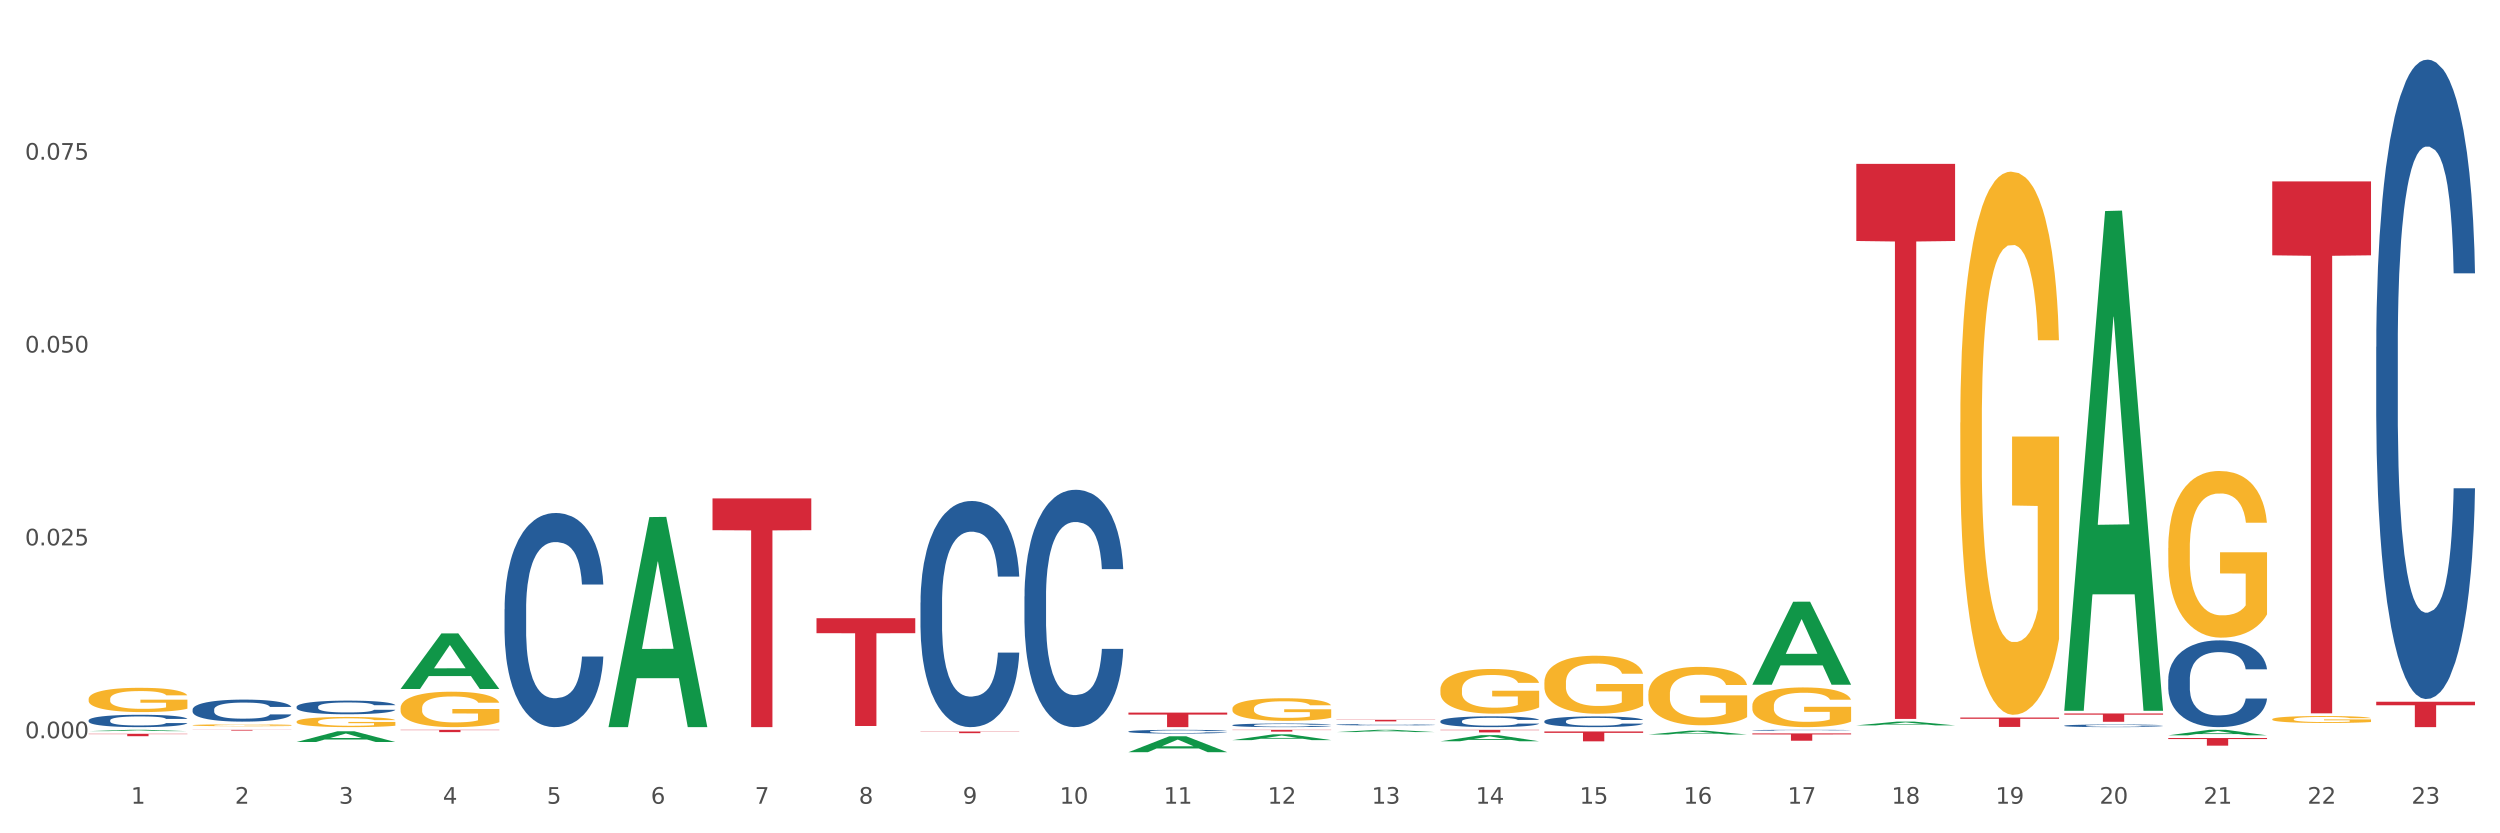 <?xml version="1.0" encoding="utf-8" standalone="no"?>
<!DOCTYPE svg PUBLIC "-//W3C//DTD SVG 1.1//EN"
  "http://www.w3.org/Graphics/SVG/1.1/DTD/svg11.dtd">
<svg xmlns:xlink="http://www.w3.org/1999/xlink" width="1080pt" height="360pt" viewBox="0 0 1080 360" xmlns="http://www.w3.org/2000/svg" version="1.1">
 <rect x="0" y="0" width="1080" height="360" fill="#333333" stroke="none"/>
 <defs>
  <style type="text/css">*{stroke-linejoin: round; stroke-linecap: butt}</style>
 </defs>
 <g id="figure_1">
  <g id="patch_1">
   <path d="M 0 360 
L 1080 360 
L 1080 0 
L 0 0 
z
" style="fill: #ffffff; stroke: #ffffff; stroke-linejoin: miter"/>
  </g>
  <g id="axes_1">
   <g id="matplotlib.axis_1">
    <g id="xtick_1">
     <g id="text_1">
      <!-- 1 -->
      <g style="fill: #4d4d4d" transform="translate(56.566 347.204) scale(0.096 -0.096)">
       <defs>
        <path id="DejaVuSans-31" d="M 794 531 
L 1825 531 
L 1825 4091 
L 703 3866 
L 703 4441 
L 1819 4666 
L 2450 4666 
L 2450 531 
L 3481 531 
L 3481 0 
L 794 0 
L 794 531 
z
" transform="scale(0.016)"/>
       </defs>
       <use xlink:href="#DejaVuSans-31"/>
      </g>
     </g>
    </g>
    <g id="xtick_2">
     <g id="text_2">
      <!-- 2 -->
      <g style="fill: #4d4d4d" transform="translate(101.486 347.204) scale(0.096 -0.096)">
       <defs>
        <path id="DejaVuSans-32" d="M 1228 531 
L 3431 531 
L 3431 0 
L 469 0 
L 469 531 
Q 828 903 1448 1529 
Q 2069 2156 2228 2338 
Q 2531 2678 2651 2914 
Q 2772 3150 2772 3378 
Q 2772 3750 2511 3984 
Q 2250 4219 1831 4219 
Q 1534 4219 1204 4116 
Q 875 4013 500 3803 
L 500 4441 
Q 881 4594 1212 4672 
Q 1544 4750 1819 4750 
Q 2544 4750 2975 4387 
Q 3406 4025 3406 3419 
Q 3406 3131 3298 2873 
Q 3191 2616 2906 2266 
Q 2828 2175 2409 1742 
Q 1991 1309 1228 531 
z
" transform="scale(0.016)"/>
       </defs>
       <use xlink:href="#DejaVuSans-32"/>
      </g>
     </g>
    </g>
    <g id="xtick_3">
     <g id="text_3">
      <!-- 3 -->
      <g style="fill: #4d4d4d" transform="translate(146.406 347.204) scale(0.096 -0.096)">
       <defs>
        <path id="DejaVuSans-33" d="M 2597 2516 
Q 3050 2419 3304 2112 
Q 3559 1806 3559 1356 
Q 3559 666 3084 287 
Q 2609 -91 1734 -91 
Q 1441 -91 1130 -33 
Q 819 25 488 141 
L 488 750 
Q 750 597 1062 519 
Q 1375 441 1716 441 
Q 2309 441 2620 675 
Q 2931 909 2931 1356 
Q 2931 1769 2642 2001 
Q 2353 2234 1838 2234 
L 1294 2234 
L 1294 2753 
L 1863 2753 
Q 2328 2753 2575 2939 
Q 2822 3125 2822 3475 
Q 2822 3834 2567 4026 
Q 2313 4219 1838 4219 
Q 1578 4219 1281 4162 
Q 984 4106 628 3988 
L 628 4550 
Q 988 4650 1302 4700 
Q 1616 4750 1894 4750 
Q 2613 4750 3031 4423 
Q 3450 4097 3450 3541 
Q 3450 3153 3228 2886 
Q 3006 2619 2597 2516 
z
" transform="scale(0.016)"/>
       </defs>
       <use xlink:href="#DejaVuSans-33"/>
      </g>
     </g>
    </g>
    <g id="xtick_4">
     <g id="text_4">
      <!-- 4 -->
      <g style="fill: #4d4d4d" transform="translate(191.326 347.204) scale(0.096 -0.096)">
       <defs>
        <path id="DejaVuSans-34" d="M 2419 4116 
L 825 1625 
L 2419 1625 
L 2419 4116 
z
M 2253 4666 
L 3047 4666 
L 3047 1625 
L 3713 1625 
L 3713 1100 
L 3047 1100 
L 3047 0 
L 2419 0 
L 2419 1100 
L 313 1100 
L 313 1709 
L 2253 4666 
z
" transform="scale(0.016)"/>
       </defs>
       <use xlink:href="#DejaVuSans-34"/>
      </g>
     </g>
    </g>
    <g id="xtick_5">
     <g id="text_5">
      <!-- 5 -->
      <g style="fill: #4d4d4d" transform="translate(236.247 347.204) scale(0.096 -0.096)">
       <defs>
        <path id="DejaVuSans-35" d="M 691 4666 
L 3169 4666 
L 3169 4134 
L 1269 4134 
L 1269 2991 
Q 1406 3038 1543 3061 
Q 1681 3084 1819 3084 
Q 2600 3084 3056 2656 
Q 3513 2228 3513 1497 
Q 3513 744 3044 326 
Q 2575 -91 1722 -91 
Q 1428 -91 1123 -41 
Q 819 9 494 109 
L 494 744 
Q 775 591 1075 516 
Q 1375 441 1709 441 
Q 2250 441 2565 725 
Q 2881 1009 2881 1497 
Q 2881 1984 2565 2268 
Q 2250 2553 1709 2553 
Q 1456 2553 1204 2497 
Q 953 2441 691 2322 
L 691 4666 
z
" transform="scale(0.016)"/>
       </defs>
       <use xlink:href="#DejaVuSans-35"/>
      </g>
     </g>
    </g>
    <g id="xtick_6">
     <g id="text_6">
      <!-- 6 -->
      <g style="fill: #4d4d4d" transform="translate(281.167 347.204) scale(0.096 -0.096)">
       <defs>
        <path id="DejaVuSans-36" d="M 2113 2584 
Q 1688 2584 1439 2293 
Q 1191 2003 1191 1497 
Q 1191 994 1439 701 
Q 1688 409 2113 409 
Q 2538 409 2786 701 
Q 3034 994 3034 1497 
Q 3034 2003 2786 2293 
Q 2538 2584 2113 2584 
z
M 3366 4563 
L 3366 3988 
Q 3128 4100 2886 4159 
Q 2644 4219 2406 4219 
Q 1781 4219 1451 3797 
Q 1122 3375 1075 2522 
Q 1259 2794 1537 2939 
Q 1816 3084 2150 3084 
Q 2853 3084 3261 2657 
Q 3669 2231 3669 1497 
Q 3669 778 3244 343 
Q 2819 -91 2113 -91 
Q 1303 -91 875 529 
Q 447 1150 447 2328 
Q 447 3434 972 4092 
Q 1497 4750 2381 4750 
Q 2619 4750 2861 4703 
Q 3103 4656 3366 4563 
z
" transform="scale(0.016)"/>
       </defs>
       <use xlink:href="#DejaVuSans-36"/>
      </g>
     </g>
    </g>
    <g id="xtick_7">
     <g id="text_7">
      <!-- 7 -->
      <g style="fill: #4d4d4d" transform="translate(326.087 347.204) scale(0.096 -0.096)">
       <defs>
        <path id="DejaVuSans-37" d="M 525 4666 
L 3525 4666 
L 3525 4397 
L 1831 0 
L 1172 0 
L 2766 4134 
L 525 4134 
L 525 4666 
z
" transform="scale(0.016)"/>
       </defs>
       <use xlink:href="#DejaVuSans-37"/>
      </g>
     </g>
    </g>
    <g id="xtick_8">
     <g id="text_8">
      <!-- 8 -->
      <g style="fill: #4d4d4d" transform="translate(371.007 347.204) scale(0.096 -0.096)">
       <defs>
        <path id="DejaVuSans-38" d="M 2034 2216 
Q 1584 2216 1326 1975 
Q 1069 1734 1069 1313 
Q 1069 891 1326 650 
Q 1584 409 2034 409 
Q 2484 409 2743 651 
Q 3003 894 3003 1313 
Q 3003 1734 2745 1975 
Q 2488 2216 2034 2216 
z
M 1403 2484 
Q 997 2584 770 2862 
Q 544 3141 544 3541 
Q 544 4100 942 4425 
Q 1341 4750 2034 4750 
Q 2731 4750 3128 4425 
Q 3525 4100 3525 3541 
Q 3525 3141 3298 2862 
Q 3072 2584 2669 2484 
Q 3125 2378 3379 2068 
Q 3634 1759 3634 1313 
Q 3634 634 3220 271 
Q 2806 -91 2034 -91 
Q 1263 -91 848 271 
Q 434 634 434 1313 
Q 434 1759 690 2068 
Q 947 2378 1403 2484 
z
M 1172 3481 
Q 1172 3119 1398 2916 
Q 1625 2713 2034 2713 
Q 2441 2713 2670 2916 
Q 2900 3119 2900 3481 
Q 2900 3844 2670 4047 
Q 2441 4250 2034 4250 
Q 1625 4250 1398 4047 
Q 1172 3844 1172 3481 
z
" transform="scale(0.016)"/>
       </defs>
       <use xlink:href="#DejaVuSans-38"/>
      </g>
     </g>
    </g>
    <g id="xtick_9">
     <g id="text_9">
      <!-- 9 -->
      <g style="fill: #4d4d4d" transform="translate(415.927 347.204) scale(0.096 -0.096)">
       <defs>
        <path id="DejaVuSans-39" d="M 703 97 
L 703 672 
Q 941 559 1184 500 
Q 1428 441 1663 441 
Q 2288 441 2617 861 
Q 2947 1281 2994 2138 
Q 2813 1869 2534 1725 
Q 2256 1581 1919 1581 
Q 1219 1581 811 2004 
Q 403 2428 403 3163 
Q 403 3881 828 4315 
Q 1253 4750 1959 4750 
Q 2769 4750 3195 4129 
Q 3622 3509 3622 2328 
Q 3622 1225 3098 567 
Q 2575 -91 1691 -91 
Q 1453 -91 1209 -44 
Q 966 3 703 97 
z
M 1959 2075 
Q 2384 2075 2632 2365 
Q 2881 2656 2881 3163 
Q 2881 3666 2632 3958 
Q 2384 4250 1959 4250 
Q 1534 4250 1286 3958 
Q 1038 3666 1038 3163 
Q 1038 2656 1286 2365 
Q 1534 2075 1959 2075 
z
" transform="scale(0.016)"/>
       </defs>
       <use xlink:href="#DejaVuSans-39"/>
      </g>
     </g>
    </g>
    <g id="xtick_10">
     <g id="text_10">
      <!-- 10 -->
      <g style="fill: #4d4d4d" transform="translate(457.793 347.204) scale(0.096 -0.096)">
       <defs>
        <path id="DejaVuSans-30" d="M 2034 4250 
Q 1547 4250 1301 3770 
Q 1056 3291 1056 2328 
Q 1056 1369 1301 889 
Q 1547 409 2034 409 
Q 2525 409 2770 889 
Q 3016 1369 3016 2328 
Q 3016 3291 2770 3770 
Q 2525 4250 2034 4250 
z
M 2034 4750 
Q 2819 4750 3233 4129 
Q 3647 3509 3647 2328 
Q 3647 1150 3233 529 
Q 2819 -91 2034 -91 
Q 1250 -91 836 529 
Q 422 1150 422 2328 
Q 422 3509 836 4129 
Q 1250 4750 2034 4750 
z
" transform="scale(0.016)"/>
       </defs>
       <use xlink:href="#DejaVuSans-31"/>
       <use xlink:href="#DejaVuSans-30" transform="translate(63.623 0)"/>
      </g>
     </g>
    </g>
    <g id="xtick_11">
     <g id="text_11">
      <!-- 11 -->
      <g style="fill: #4d4d4d" transform="translate(502.713 347.204) scale(0.096 -0.096)">
       <use xlink:href="#DejaVuSans-31"/>
       <use xlink:href="#DejaVuSans-31" transform="translate(63.623 0)"/>
      </g>
     </g>
    </g>
    <g id="xtick_12">
     <g id="text_12">
      <!-- 12 -->
      <g style="fill: #4d4d4d" transform="translate(547.634 347.204) scale(0.096 -0.096)">
       <use xlink:href="#DejaVuSans-31"/>
       <use xlink:href="#DejaVuSans-32" transform="translate(63.623 0)"/>
      </g>
     </g>
    </g>
    <g id="xtick_13">
     <g id="text_13">
      <!-- 13 -->
      <g style="fill: #4d4d4d" transform="translate(592.554 347.204) scale(0.096 -0.096)">
       <use xlink:href="#DejaVuSans-31"/>
       <use xlink:href="#DejaVuSans-33" transform="translate(63.623 0)"/>
      </g>
     </g>
    </g>
    <g id="xtick_14">
     <g id="text_14">
      <!-- 14 -->
      <g style="fill: #4d4d4d" transform="translate(637.474 347.204) scale(0.096 -0.096)">
       <use xlink:href="#DejaVuSans-31"/>
       <use xlink:href="#DejaVuSans-34" transform="translate(63.623 0)"/>
      </g>
     </g>
    </g>
    <g id="xtick_15">
     <g id="text_15">
      <!-- 15 -->
      <g style="fill: #4d4d4d" transform="translate(682.394 347.204) scale(0.096 -0.096)">
       <use xlink:href="#DejaVuSans-31"/>
       <use xlink:href="#DejaVuSans-35" transform="translate(63.623 0)"/>
      </g>
     </g>
    </g>
    <g id="xtick_16">
     <g id="text_16">
      <!-- 16 -->
      <g style="fill: #4d4d4d" transform="translate(727.314 347.204) scale(0.096 -0.096)">
       <use xlink:href="#DejaVuSans-31"/>
       <use xlink:href="#DejaVuSans-36" transform="translate(63.623 0)"/>
      </g>
     </g>
    </g>
    <g id="xtick_17">
     <g id="text_17">
      <!-- 17 -->
      <g style="fill: #4d4d4d" transform="translate(772.234 347.204) scale(0.096 -0.096)">
       <use xlink:href="#DejaVuSans-31"/>
       <use xlink:href="#DejaVuSans-37" transform="translate(63.623 0)"/>
      </g>
     </g>
    </g>
    <g id="xtick_18">
     <g id="text_18">
      <!-- 18 -->
      <g style="fill: #4d4d4d" transform="translate(817.154 347.204) scale(0.096 -0.096)">
       <use xlink:href="#DejaVuSans-31"/>
       <use xlink:href="#DejaVuSans-38" transform="translate(63.623 0)"/>
      </g>
     </g>
    </g>
    <g id="xtick_19">
     <g id="text_19">
      <!-- 19 -->
      <g style="fill: #4d4d4d" transform="translate(862.074 347.204) scale(0.096 -0.096)">
       <use xlink:href="#DejaVuSans-31"/>
       <use xlink:href="#DejaVuSans-39" transform="translate(63.623 0)"/>
      </g>
     </g>
    </g>
    <g id="xtick_20">
     <g id="text_20">
      <!-- 20 -->
      <g style="fill: #4d4d4d" transform="translate(906.995 347.204) scale(0.096 -0.096)">
       <use xlink:href="#DejaVuSans-32"/>
       <use xlink:href="#DejaVuSans-30" transform="translate(63.623 0)"/>
      </g>
     </g>
    </g>
    <g id="xtick_21">
     <g id="text_21">
      <!-- 21 -->
      <g style="fill: #4d4d4d" transform="translate(951.915 347.204) scale(0.096 -0.096)">
       <use xlink:href="#DejaVuSans-32"/>
       <use xlink:href="#DejaVuSans-31" transform="translate(63.623 0)"/>
      </g>
     </g>
    </g>
    <g id="xtick_22">
     <g id="text_22">
      <!-- 22 -->
      <g style="fill: #4d4d4d" transform="translate(996.835 347.204) scale(0.096 -0.096)">
       <use xlink:href="#DejaVuSans-32"/>
       <use xlink:href="#DejaVuSans-32" transform="translate(63.623 0)"/>
      </g>
     </g>
    </g>
    <g id="xtick_23">
     <g id="text_23">
      <!-- 23 -->
      <g style="fill: #4d4d4d" transform="translate(1041.755 347.204) scale(0.096 -0.096)">
       <use xlink:href="#DejaVuSans-32"/>
       <use xlink:href="#DejaVuSans-33" transform="translate(63.623 0)"/>
      </g>
     </g>
    </g>
    <g id="xtick_24"/>
    <g id="xtick_25"/>
    <g id="xtick_26"/>
    <g id="xtick_27"/>
    <g id="xtick_28"/>
    <g id="xtick_29"/>
    <g id="xtick_30"/>
    <g id="xtick_31"/>
    <g id="xtick_32"/>
    <g id="xtick_33"/>
    <g id="xtick_34"/>
    <g id="xtick_35"/>
    <g id="xtick_36"/>
    <g id="xtick_37"/>
    <g id="xtick_38"/>
    <g id="xtick_39"/>
    <g id="xtick_40"/>
    <g id="xtick_41"/>
    <g id="xtick_42"/>
    <g id="xtick_43"/>
    <g id="xtick_44"/>
    <g id="xtick_45"/>
   </g>
   <g id="matplotlib.axis_2">
    <g id="ytick_1">
     <g id="text_24">
      <!-- 0.000 -->
      <g style="fill: #4d4d4d" transform="translate(10.8 318.93) scale(0.096 -0.096)">
       <defs>
        <path id="DejaVuSans-2e" d="M 684 794 
L 1344 794 
L 1344 0 
L 684 0 
L 684 794 
z
" transform="scale(0.016)"/>
       </defs>
       <use xlink:href="#DejaVuSans-30"/>
       <use xlink:href="#DejaVuSans-2e" transform="translate(63.623 0)"/>
       <use xlink:href="#DejaVuSans-30" transform="translate(95.41 0)"/>
       <use xlink:href="#DejaVuSans-30" transform="translate(159.033 0)"/>
       <use xlink:href="#DejaVuSans-30" transform="translate(222.656 0)"/>
      </g>
     </g>
    </g>
    <g id="ytick_2">
     <g id="text_25">
      <!-- 0.025 -->
      <g style="fill: #4d4d4d" transform="translate(10.8 235.614) scale(0.096 -0.096)">
       <use xlink:href="#DejaVuSans-30"/>
       <use xlink:href="#DejaVuSans-2e" transform="translate(63.623 0)"/>
       <use xlink:href="#DejaVuSans-30" transform="translate(95.41 0)"/>
       <use xlink:href="#DejaVuSans-32" transform="translate(159.033 0)"/>
       <use xlink:href="#DejaVuSans-35" transform="translate(222.656 0)"/>
      </g>
     </g>
    </g>
    <g id="ytick_3">
     <g id="text_26">
      <!-- 0.050 -->
      <g style="fill: #4d4d4d" transform="translate(10.8 152.297) scale(0.096 -0.096)">
       <use xlink:href="#DejaVuSans-30"/>
       <use xlink:href="#DejaVuSans-2e" transform="translate(63.623 0)"/>
       <use xlink:href="#DejaVuSans-30" transform="translate(95.41 0)"/>
       <use xlink:href="#DejaVuSans-35" transform="translate(159.033 0)"/>
       <use xlink:href="#DejaVuSans-30" transform="translate(222.656 0)"/>
      </g>
     </g>
    </g>
    <g id="ytick_4">
     <g id="text_27">
      <!-- 0.075 -->
      <g style="fill: #4d4d4d" transform="translate(10.8 68.981) scale(0.096 -0.096)">
       <use xlink:href="#DejaVuSans-30"/>
       <use xlink:href="#DejaVuSans-2e" transform="translate(63.623 0)"/>
       <use xlink:href="#DejaVuSans-30" transform="translate(95.41 0)"/>
       <use xlink:href="#DejaVuSans-37" transform="translate(159.033 0)"/>
       <use xlink:href="#DejaVuSans-35" transform="translate(222.656 0)"/>
      </g>
     </g>
    </g>
    <g id="ytick_5"/>
    <g id="ytick_6"/>
    <g id="ytick_7"/>
    <g id="ytick_8"/>
   </g>
   <g id="PolyCollection_1">
    <path d="M 38.283 315.857 
L 38.327 315.856 
L 55.925 315.284 
L 63.228 315.283 
L 80.957 315.858 
L 72.51 315.858 
L 68.683 315.724 
L 50.513 315.724 
L 50.381 315.726 
L 46.686 315.858 
L 38.283 315.858 
L 38.283 315.857 
L 52.801 315.644 
L 66.395 315.644 
L 59.664 315.406 
L 59.576 315.405 
L 59.488 315.406 
L 52.757 315.644 
L 52.801 315.644 
L 38.283 315.857 
z
" clip-path="url(#p81bab69903)" style="fill: #109648"/>
    <path d="M 173.043 315.283 
L 215.718 315.283 
L 215.718 315.421 
L 198.931 315.422 
L 198.931 316.274 
L 189.729 316.274 
L 189.729 315.422 
L 173.043 315.421 
L 173.043 315.284 
L 173.043 315.283 
z
" clip-path="url(#p81bab69903)" style="fill: #d62839"/>
    <path d="M 307.804 215.304 
L 350.478 215.304 
L 350.478 229.037 
L 333.691 229.13 
L 333.691 314.125 
L 324.489 314.125 
L 324.489 229.13 
L 307.804 229.037 
L 307.804 215.397 
L 307.804 215.304 
z
" clip-path="url(#p81bab69903)" style="fill: #d62839"/>
    <path d="M 352.724 267.057 
L 395.398 267.057 
L 395.398 273.529 
L 378.612 273.573 
L 378.612 313.629 
L 369.409 313.629 
L 369.409 273.573 
L 352.724 273.529 
L 352.724 267.101 
L 352.724 267.057 
z
" clip-path="url(#p81bab69903)" style="fill: #d62839"/>
    <path d="M 397.644 316.012 
L 440.318 316.012 
L 440.318 316.112 
L 423.532 316.112 
L 423.532 316.726 
L 414.329 316.726 
L 414.329 316.112 
L 397.644 316.112 
L 397.644 316.013 
L 397.644 316.012 
z
" clip-path="url(#p81bab69903)" style="fill: #d62839"/>
    <path d="M 487.484 307.837 
L 530.158 307.837 
L 530.158 308.711 
L 513.372 308.717 
L 513.372 314.125 
L 504.17 314.125 
L 504.17 308.717 
L 487.484 308.711 
L 487.484 307.843 
L 487.484 307.837 
z
" clip-path="url(#p81bab69903)" style="fill: #d62839"/>
    <path d="M 532.404 315.283 
L 575.079 315.283 
L 575.079 315.392 
L 558.292 315.392 
L 558.292 316.065 
L 549.09 316.065 
L 549.09 315.392 
L 532.404 315.392 
L 532.404 315.284 
L 532.404 315.283 
z
" clip-path="url(#p81bab69903)" style="fill: #d62839"/>
    <path d="M 577.325 310.943 
L 619.999 310.943 
L 619.999 311.04 
L 603.212 311.04 
L 603.212 311.641 
L 594.01 311.641 
L 594.01 311.04 
L 577.325 311.04 
L 577.325 310.943 
L 577.325 310.943 
z
" clip-path="url(#p81bab69903)" style="fill: #d62839"/>
    <path d="M 622.245 315.283 
L 664.919 315.283 
L 664.919 315.439 
L 648.132 315.44 
L 648.132 316.406 
L 638.93 316.406 
L 638.93 315.44 
L 622.245 315.439 
L 622.245 315.284 
L 622.245 315.283 
z
" clip-path="url(#p81bab69903)" style="fill: #d62839"/>
    <path d="M 667.165 316.007 
L 709.839 316.007 
L 709.839 316.599 
L 693.052 316.603 
L 693.052 320.264 
L 683.85 320.264 
L 683.85 316.603 
L 667.165 316.599 
L 667.165 316.011 
L 667.165 316.007 
z
" clip-path="url(#p81bab69903)" style="fill: #d62839"/>
    <path d="M 757.005 316.835 
L 799.679 316.835 
L 799.679 317.274 
L 782.893 317.277 
L 782.893 319.993 
L 773.69 319.993 
L 773.69 317.277 
L 757.005 317.274 
L 757.005 316.838 
L 757.005 316.835 
z
" clip-path="url(#p81bab69903)" style="fill: #d62839"/>
    <path d="M 801.925 70.782 
L 844.599 70.782 
L 844.599 104.104 
L 827.813 104.329 
L 827.813 310.567 
L 818.611 310.567 
L 818.611 104.329 
L 801.925 104.104 
L 801.925 71.007 
L 801.925 70.782 
z
" clip-path="url(#p81bab69903)" style="fill: #d62839"/>
    <path d="M 846.845 309.965 
L 889.519 309.965 
L 889.519 310.53 
L 872.733 310.534 
L 872.733 314.031 
L 863.531 314.031 
L 863.531 310.534 
L 846.845 310.53 
L 846.845 309.969 
L 846.845 309.965 
z
" clip-path="url(#p81bab69903)" style="fill: #d62839"/>
    <path d="M 38.283 311.183 
L 38.333 311.178 
L 38.333 311.042 
L 38.485 310.856 
L 39.04 310.515 
L 39.746 310.256 
L 40.956 309.954 
L 41.612 309.827 
L 42.47 309.686 
L 44.235 309.456 
L 46.253 309.261 
L 47.665 309.154 
L 48.725 309.086 
L 51.095 308.964 
L 52.457 308.91 
L 53.87 308.866 
L 55.08 308.837 
L 57.098 308.803 
L 58.712 308.788 
L 60.578 308.783 
L 62.142 308.788 
L 64.21 308.807 
L 67.237 308.866 
L 68.397 308.9 
L 69.961 308.959 
L 71.575 309.037 
L 72.886 309.115 
L 74.4 309.227 
L 75.963 309.373 
L 77.477 309.559 
L 78.536 309.729 
L 79.393 309.91 
L 80.15 310.13 
L 80.705 310.369 
L 80.957 310.569 
L 71.726 310.569 
L 71.474 310.388 
L 70.97 310.193 
L 70.465 310.061 
L 69.91 309.954 
L 69.053 309.832 
L 68.296 309.754 
L 67.035 309.661 
L 65.875 309.603 
L 64.916 309.569 
L 63.756 309.539 
L 61.285 309.51 
L 59.519 309.51 
L 58.409 309.52 
L 57.048 309.544 
L 55.887 309.578 
L 54.525 309.637 
L 53.466 309.7 
L 52.407 309.783 
L 51.802 309.842 
L 50.894 309.949 
L 50.288 310.037 
L 49.481 310.188 
L 49.027 310.295 
L 48.22 310.573 
L 47.867 310.778 
L 47.716 310.92 
L 47.615 311.076 
L 47.615 311.837 
L 47.917 312.178 
L 48.17 312.325 
L 48.573 312.491 
L 49.33 312.705 
L 50.44 312.915 
L 51.6 313.066 
L 52.558 313.159 
L 53.466 313.227 
L 54.374 313.281 
L 55.484 313.33 
L 56.392 313.359 
L 57.754 313.388 
L 59.368 313.403 
L 60.629 313.403 
L 63.201 313.379 
L 64.362 313.354 
L 65.471 313.32 
L 66.682 313.266 
L 67.64 313.208 
L 68.195 313.164 
L 69.103 313.071 
L 69.809 312.974 
L 70.415 312.861 
L 70.818 312.764 
L 71.272 312.618 
L 71.625 312.452 
L 71.726 312.364 
L 80.957 312.364 
L 80.755 312.54 
L 80.402 312.71 
L 79.696 312.94 
L 79.141 313.071 
L 78.284 313.232 
L 77.376 313.369 
L 76.115 313.52 
L 74.954 313.632 
L 73.744 313.73 
L 72.432 313.818 
L 70.062 313.94 
L 69.204 313.974 
L 67.388 314.032 
L 65.976 314.066 
L 63.908 314.101 
L 61.789 314.12 
L 59.57 314.125 
L 57.602 314.115 
L 55.433 314.086 
L 54.071 314.057 
L 52.558 314.013 
L 50.793 313.945 
L 49.128 313.862 
L 47.564 313.764 
L 46.102 313.652 
L 44.74 313.525 
L 42.974 313.315 
L 41.663 313.11 
L 40.704 312.92 
L 40.048 312.759 
L 39.393 312.554 
L 39.04 312.413 
L 38.485 312.071 
L 38.283 311.754 
L 38.283 311.183 
z
" clip-path="url(#p81bab69903)" style="fill: #255c99"/>
    <path d="M 936.686 318.829 
L 979.36 318.829 
L 979.36 319.288 
L 962.573 319.291 
L 962.573 322.131 
L 953.371 322.131 
L 953.371 319.291 
L 936.686 319.288 
L 936.686 318.832 
L 936.686 318.829 
z
" clip-path="url(#p81bab69903)" style="fill: #d62839"/>
    <path d="M 981.606 78.357 
L 1024.28 78.357 
L 1024.28 110.293 
L 1007.493 110.508 
L 1007.493 308.165 
L 998.291 308.165 
L 998.291 110.508 
L 981.606 110.293 
L 981.606 78.573 
L 981.606 78.357 
z
" clip-path="url(#p81bab69903)" style="fill: #d62839"/>
    <path d="M 1026.526 303.155 
L 1069.2 303.155 
L 1069.2 304.679 
L 1052.413 304.689 
L 1052.413 314.125 
L 1043.211 314.125 
L 1043.211 304.689 
L 1026.526 304.679 
L 1026.526 303.165 
L 1026.526 303.155 
z
" clip-path="url(#p81bab69903)" style="fill: #d62839"/>
    <path d="M 38.283 301.979 
L 38.333 301.97 
L 38.333 301.624 
L 38.434 301.327 
L 38.938 300.608 
L 39.694 300.014 
L 40.248 299.698 
L 40.802 299.439 
L 41.457 299.18 
L 42.263 298.912 
L 43.724 298.519 
L 44.631 298.317 
L 45.74 298.107 
L 47.755 297.8 
L 49.216 297.627 
L 50.728 297.484 
L 53.196 297.311 
L 54.809 297.234 
L 56.522 297.177 
L 58.587 297.138 
L 60.149 297.129 
L 63.575 297.158 
L 66.497 297.244 
L 67.908 297.311 
L 69.722 297.426 
L 70.679 297.503 
L 72.241 297.656 
L 73.853 297.857 
L 74.962 298.03 
L 76.624 298.356 
L 77.884 298.682 
L 79.043 299.084 
L 79.647 299.362 
L 80.101 299.621 
L 80.504 299.918 
L 80.907 300.388 
L 71.838 300.388 
L 71.485 300.052 
L 70.931 299.736 
L 70.125 299.429 
L 69.419 299.238 
L 68.21 298.998 
L 67.102 298.845 
L 65.943 298.73 
L 64.532 298.634 
L 63.424 298.586 
L 61.862 298.548 
L 58.789 298.557 
L 56.723 298.634 
L 55.312 298.73 
L 54.405 298.816 
L 53.599 298.912 
L 52.692 299.046 
L 51.634 299.247 
L 50.879 299.429 
L 50.123 299.659 
L 49.518 299.889 
L 48.964 300.158 
L 48.511 300.445 
L 48.158 300.743 
L 47.856 301.107 
L 47.604 301.711 
L 47.604 303.024 
L 47.705 303.321 
L 47.956 303.714 
L 48.259 304.011 
L 48.763 304.366 
L 49.216 304.606 
L 50.073 304.951 
L 51.03 305.238 
L 51.786 305.42 
L 52.541 305.574 
L 53.851 305.785 
L 55.312 305.957 
L 56.572 306.063 
L 58.285 306.158 
L 59.444 306.197 
L 60.451 306.216 
L 62.92 306.216 
L 64.684 306.187 
L 66.648 306.12 
L 68.16 306.034 
L 69.419 305.928 
L 70.83 305.756 
L 71.737 305.593 
L 71.737 303.589 
L 60.653 303.58 
L 60.653 302.248 
L 80.957 302.248 
L 80.957 306.158 
L 80.101 306.36 
L 79.143 306.542 
L 78.136 306.705 
L 76.624 306.906 
L 74.81 307.098 
L 73.198 307.232 
L 71.485 307.347 
L 69.47 307.452 
L 66.85 307.548 
L 65.238 307.587 
L 63.222 307.615 
L 60.854 307.625 
L 58.789 307.606 
L 56.773 307.558 
L 54.657 307.472 
L 52.592 307.347 
L 51.03 307.222 
L 49.468 307.069 
L 47.805 306.868 
L 46.495 306.676 
L 45.488 306.503 
L 44.379 306.283 
L 43.17 305.995 
L 42.263 305.737 
L 41.457 305.468 
L 40.601 305.123 
L 39.996 304.826 
L 39.391 304.452 
L 39.039 304.174 
L 38.636 303.743 
L 38.333 303.139 
L 38.283 301.979 
z
" clip-path="url(#p81bab69903)" style="fill: #f7b32b"/>
    <path d="M 83.203 306.505 
L 83.254 306.496 
L 83.254 306.252 
L 83.405 305.922 
L 83.96 305.313 
L 84.666 304.853 
L 85.877 304.314 
L 86.532 304.088 
L 87.39 303.835 
L 89.155 303.427 
L 91.173 303.079 
L 92.585 302.888 
L 93.645 302.766 
L 96.015 302.549 
L 97.377 302.453 
L 98.79 302.375 
L 100 302.322 
L 102.018 302.262 
L 103.632 302.236 
L 105.499 302.227 
L 107.062 302.236 
L 109.13 302.27 
L 112.157 302.375 
L 113.317 302.436 
L 114.881 302.54 
L 116.495 302.679 
L 117.806 302.818 
L 119.32 303.018 
L 120.883 303.279 
L 122.397 303.609 
L 123.456 303.914 
L 124.314 304.235 
L 125.07 304.627 
L 125.625 305.053 
L 125.877 305.409 
L 116.646 305.409 
L 116.394 305.087 
L 115.89 304.74 
L 115.385 304.505 
L 114.83 304.314 
L 113.973 304.096 
L 113.216 303.957 
L 111.955 303.792 
L 110.795 303.688 
L 109.837 303.627 
L 108.676 303.575 
L 106.205 303.522 
L 104.439 303.522 
L 103.33 303.54 
L 101.968 303.583 
L 100.807 303.644 
L 99.446 303.748 
L 98.386 303.861 
L 97.327 304.009 
L 96.722 304.114 
L 95.814 304.305 
L 95.208 304.461 
L 94.401 304.731 
L 93.947 304.922 
L 93.14 305.418 
L 92.787 305.783 
L 92.636 306.035 
L 92.535 306.313 
L 92.535 307.67 
L 92.838 308.278 
L 93.09 308.539 
L 93.493 308.835 
L 94.25 309.217 
L 95.36 309.591 
L 96.52 309.861 
L 97.478 310.026 
L 98.386 310.148 
L 99.294 310.243 
L 100.404 310.33 
L 101.312 310.382 
L 102.674 310.435 
L 104.288 310.461 
L 105.549 310.461 
L 108.122 310.417 
L 109.282 310.374 
L 110.391 310.313 
L 111.602 310.217 
L 112.561 310.113 
L 113.115 310.035 
L 114.023 309.869 
L 114.73 309.696 
L 115.335 309.496 
L 115.738 309.322 
L 116.192 309.061 
L 116.545 308.765 
L 116.646 308.609 
L 125.877 308.609 
L 125.675 308.922 
L 125.322 309.226 
L 124.616 309.635 
L 124.061 309.869 
L 123.204 310.156 
L 122.296 310.4 
L 121.035 310.669 
L 119.875 310.869 
L 118.664 311.043 
L 117.353 311.2 
L 114.982 311.417 
L 114.124 311.478 
L 112.308 311.582 
L 110.896 311.643 
L 108.828 311.704 
L 106.709 311.739 
L 104.49 311.747 
L 102.523 311.73 
L 100.353 311.678 
L 98.992 311.626 
L 97.478 311.547 
L 95.713 311.426 
L 94.048 311.278 
L 92.485 311.104 
L 91.022 310.904 
L 89.66 310.678 
L 87.894 310.304 
L 86.583 309.939 
L 85.624 309.6 
L 84.969 309.313 
L 84.313 308.948 
L 83.96 308.696 
L 83.405 308.087 
L 83.203 307.522 
L 83.203 306.505 
z
" clip-path="url(#p81bab69903)" style="fill: #255c99"/>
    <path d="M 128.123 305.318 
L 128.174 305.312 
L 128.174 305.161 
L 128.325 304.957 
L 128.88 304.579 
L 129.586 304.294 
L 130.797 303.959 
L 131.452 303.819 
L 132.31 303.663 
L 134.075 303.41 
L 136.093 303.194 
L 137.506 303.075 
L 138.565 303 
L 140.936 302.865 
L 142.298 302.806 
L 143.71 302.757 
L 144.921 302.725 
L 146.938 302.687 
L 148.552 302.671 
L 150.419 302.666 
L 151.982 302.671 
L 154.051 302.693 
L 157.077 302.757 
L 158.237 302.795 
L 159.801 302.86 
L 161.415 302.946 
L 162.727 303.032 
L 164.24 303.156 
L 165.804 303.318 
L 167.317 303.523 
L 168.376 303.711 
L 169.234 303.911 
L 169.99 304.153 
L 170.545 304.418 
L 170.797 304.639 
L 161.566 304.639 
L 161.314 304.439 
L 160.81 304.223 
L 160.305 304.078 
L 159.751 303.959 
L 158.893 303.825 
L 158.136 303.738 
L 156.875 303.636 
L 155.715 303.571 
L 154.757 303.534 
L 153.597 303.501 
L 151.125 303.469 
L 149.359 303.469 
L 148.25 303.48 
L 146.888 303.507 
L 145.728 303.544 
L 144.366 303.609 
L 143.306 303.679 
L 142.247 303.771 
L 141.642 303.835 
L 140.734 303.954 
L 140.129 304.051 
L 139.321 304.218 
L 138.867 304.337 
L 138.06 304.644 
L 137.707 304.87 
L 137.556 305.027 
L 137.455 305.199 
L 137.455 306.04 
L 137.758 306.417 
L 138.01 306.579 
L 138.413 306.762 
L 139.17 306.999 
L 140.28 307.231 
L 141.44 307.398 
L 142.398 307.501 
L 143.306 307.576 
L 144.214 307.635 
L 145.324 307.689 
L 146.232 307.722 
L 147.594 307.754 
L 149.208 307.77 
L 150.469 307.77 
L 153.042 307.743 
L 154.202 307.716 
L 155.312 307.678 
L 156.522 307.619 
L 157.481 307.555 
L 158.036 307.506 
L 158.943 307.404 
L 159.65 307.296 
L 160.255 307.172 
L 160.658 307.064 
L 161.112 306.902 
L 161.466 306.719 
L 161.566 306.622 
L 170.797 306.622 
L 170.596 306.816 
L 170.243 307.005 
L 169.536 307.258 
L 168.981 307.404 
L 168.124 307.581 
L 167.216 307.732 
L 165.955 307.899 
L 164.795 308.023 
L 163.584 308.131 
L 162.273 308.228 
L 159.902 308.363 
L 159.044 308.401 
L 157.228 308.465 
L 155.816 308.503 
L 153.748 308.541 
L 151.629 308.562 
L 149.41 308.568 
L 147.443 308.557 
L 145.274 308.525 
L 143.912 308.492 
L 142.398 308.444 
L 140.633 308.368 
L 138.968 308.277 
L 137.405 308.169 
L 135.942 308.045 
L 134.58 307.905 
L 132.814 307.673 
L 131.503 307.447 
L 130.544 307.237 
L 129.889 307.059 
L 129.233 306.832 
L 128.88 306.676 
L 128.325 306.299 
L 128.123 305.948 
L 128.123 305.318 
z
" clip-path="url(#p81bab69903)" style="fill: #255c99"/>
    <path d="M 217.964 263.179 
L 218.014 263.094 
L 218.014 260.729 
L 218.165 257.518 
L 218.72 251.604 
L 219.426 247.126 
L 220.637 241.888 
L 221.293 239.691 
L 222.15 237.241 
L 223.916 233.27 
L 225.933 229.891 
L 227.346 228.032 
L 228.405 226.849 
L 230.776 224.737 
L 232.138 223.807 
L 233.55 223.047 
L 234.761 222.54 
L 236.778 221.949 
L 238.393 221.695 
L 240.259 221.611 
L 241.823 221.695 
L 243.891 222.033 
L 246.917 223.047 
L 248.078 223.638 
L 249.641 224.652 
L 251.255 226.004 
L 252.567 227.356 
L 254.08 229.299 
L 255.644 231.834 
L 257.157 235.044 
L 258.216 238.001 
L 259.074 241.127 
L 259.831 244.929 
L 260.385 249.069 
L 260.638 252.533 
L 251.407 252.533 
L 251.155 249.407 
L 250.65 246.028 
L 250.146 243.747 
L 249.591 241.888 
L 248.733 239.776 
L 247.977 238.424 
L 246.716 236.819 
L 245.555 235.805 
L 244.597 235.213 
L 243.437 234.706 
L 240.965 234.199 
L 239.2 234.199 
L 238.09 234.368 
L 236.728 234.791 
L 235.568 235.382 
L 234.206 236.396 
L 233.147 237.495 
L 232.087 238.931 
L 231.482 239.945 
L 230.574 241.803 
L 229.969 243.324 
L 229.162 245.943 
L 228.708 247.802 
L 227.901 252.618 
L 227.548 256.166 
L 227.396 258.616 
L 227.295 261.32 
L 227.295 274.5 
L 227.598 280.414 
L 227.85 282.949 
L 228.254 285.822 
L 229.01 289.539 
L 230.12 293.172 
L 231.28 295.791 
L 232.239 297.396 
L 233.147 298.579 
L 234.055 299.509 
L 235.164 300.353 
L 236.072 300.86 
L 237.434 301.367 
L 239.048 301.621 
L 240.309 301.621 
L 242.882 301.198 
L 244.042 300.776 
L 245.152 300.185 
L 246.362 299.255 
L 247.321 298.241 
L 247.876 297.481 
L 248.784 295.876 
L 249.49 294.186 
L 250.095 292.243 
L 250.499 290.553 
L 250.953 288.018 
L 251.306 285.146 
L 251.407 283.625 
L 260.638 283.625 
L 260.436 286.666 
L 260.083 289.624 
L 259.377 293.594 
L 258.822 295.876 
L 257.964 298.664 
L 257.056 301.029 
L 255.795 303.649 
L 254.635 305.592 
L 253.424 307.281 
L 252.113 308.802 
L 249.742 310.914 
L 248.885 311.506 
L 247.069 312.52 
L 245.656 313.111 
L 243.588 313.703 
L 241.47 314.041 
L 239.25 314.125 
L 237.283 313.956 
L 235.114 313.449 
L 233.752 312.942 
L 232.239 312.182 
L 230.473 310.999 
L 228.809 309.563 
L 227.245 307.873 
L 225.782 305.93 
L 224.42 303.733 
L 222.655 300.1 
L 221.343 296.552 
L 220.385 293.257 
L 219.729 290.468 
L 219.073 286.92 
L 218.72 284.47 
L 218.165 278.556 
L 217.964 273.064 
L 217.964 263.179 
z
" clip-path="url(#p81bab69903)" style="fill: #255c99"/>
    <path d="M 397.644 260.322 
L 397.694 260.233 
L 397.694 257.735 
L 397.846 254.344 
L 398.401 248.098 
L 399.107 243.369 
L 400.317 237.837 
L 400.973 235.517 
L 401.831 232.93 
L 403.596 228.736 
L 405.614 225.167 
L 407.026 223.204 
L 408.086 221.955 
L 410.456 219.725 
L 411.818 218.743 
L 413.231 217.94 
L 414.441 217.405 
L 416.459 216.78 
L 418.073 216.512 
L 419.94 216.423 
L 421.503 216.512 
L 423.571 216.869 
L 426.598 217.94 
L 427.758 218.565 
L 429.322 219.635 
L 430.936 221.063 
L 432.247 222.491 
L 433.761 224.543 
L 435.324 227.219 
L 436.838 230.61 
L 437.897 233.733 
L 438.754 237.034 
L 439.511 241.049 
L 440.066 245.421 
L 440.318 249.08 
L 431.087 249.08 
L 430.835 245.778 
L 430.331 242.209 
L 429.826 239.8 
L 429.271 237.837 
L 428.414 235.607 
L 427.657 234.179 
L 426.396 232.484 
L 425.236 231.413 
L 424.278 230.789 
L 423.117 230.253 
L 420.646 229.718 
L 418.88 229.718 
L 417.77 229.896 
L 416.409 230.342 
L 415.248 230.967 
L 413.886 232.038 
L 412.827 233.198 
L 411.768 234.714 
L 411.163 235.785 
L 410.255 237.748 
L 409.649 239.354 
L 408.842 242.12 
L 408.388 244.083 
L 407.581 249.169 
L 407.228 252.916 
L 407.077 255.504 
L 406.976 258.359 
L 406.976 272.278 
L 407.279 278.524 
L 407.531 281.201 
L 407.934 284.235 
L 408.691 288.16 
L 409.801 291.997 
L 410.961 294.763 
L 411.919 296.458 
L 412.827 297.708 
L 413.735 298.689 
L 414.845 299.581 
L 415.753 300.117 
L 417.115 300.652 
L 418.729 300.92 
L 419.99 300.92 
L 422.563 300.474 
L 423.723 300.027 
L 424.832 299.403 
L 426.043 298.421 
L 427.001 297.351 
L 427.556 296.548 
L 428.464 294.852 
L 429.17 293.068 
L 429.776 291.016 
L 430.179 289.231 
L 430.633 286.554 
L 430.986 283.521 
L 431.087 281.915 
L 440.318 281.915 
L 440.116 285.127 
L 439.763 288.25 
L 439.057 292.443 
L 438.502 294.852 
L 437.645 297.797 
L 436.737 300.295 
L 435.476 303.061 
L 434.316 305.113 
L 433.105 306.898 
L 431.793 308.504 
L 429.423 310.734 
L 428.565 311.359 
L 426.749 312.43 
L 425.337 313.054 
L 423.269 313.679 
L 421.15 314.036 
L 418.931 314.125 
L 416.963 313.947 
L 414.794 313.411 
L 413.432 312.876 
L 411.919 312.073 
L 410.154 310.824 
L 408.489 309.307 
L 406.925 307.522 
L 405.463 305.47 
L 404.101 303.15 
L 402.335 299.314 
L 401.024 295.566 
L 400.065 292.086 
L 399.41 289.142 
L 398.754 285.394 
L 398.401 282.807 
L 397.846 276.561 
L 397.644 270.761 
L 397.644 260.322 
z
" clip-path="url(#p81bab69903)" style="fill: #255c99"/>
    <path d="M 442.564 257.654 
L 442.615 257.561 
L 442.615 254.939 
L 442.766 251.38 
L 443.321 244.824 
L 444.027 239.861 
L 445.238 234.055 
L 445.893 231.62 
L 446.751 228.904 
L 448.516 224.503 
L 450.534 220.757 
L 451.946 218.696 
L 453.006 217.385 
L 455.377 215.044 
L 456.738 214.014 
L 458.151 213.171 
L 459.361 212.609 
L 461.379 211.953 
L 462.993 211.673 
L 464.86 211.579 
L 466.423 211.673 
L 468.491 212.047 
L 471.518 213.171 
L 472.678 213.826 
L 474.242 214.95 
L 475.856 216.449 
L 477.168 217.947 
L 478.681 220.101 
L 480.245 222.91 
L 481.758 226.469 
L 482.817 229.747 
L 483.675 233.212 
L 484.431 237.426 
L 484.986 242.015 
L 485.238 245.855 
L 476.007 245.855 
L 475.755 242.39 
L 475.251 238.644 
L 474.746 236.115 
L 474.191 234.055 
L 473.334 231.714 
L 472.577 230.215 
L 471.316 228.436 
L 470.156 227.312 
L 469.198 226.656 
L 468.038 226.095 
L 465.566 225.533 
L 463.8 225.533 
L 462.691 225.72 
L 461.329 226.188 
L 460.169 226.844 
L 458.807 227.968 
L 457.747 229.185 
L 456.688 230.777 
L 456.083 231.901 
L 455.175 233.961 
L 454.569 235.647 
L 453.762 238.55 
L 453.308 240.61 
L 452.501 245.948 
L 452.148 249.882 
L 451.997 252.597 
L 451.896 255.594 
L 451.896 270.203 
L 452.199 276.759 
L 452.451 279.568 
L 452.854 282.752 
L 453.611 286.873 
L 454.721 290.9 
L 455.881 293.803 
L 456.839 295.582 
L 457.747 296.894 
L 458.655 297.924 
L 459.765 298.86 
L 460.673 299.422 
L 462.035 299.984 
L 463.649 300.265 
L 464.91 300.265 
L 467.483 299.797 
L 468.643 299.328 
L 469.753 298.673 
L 470.963 297.643 
L 471.922 296.519 
L 472.476 295.676 
L 473.384 293.897 
L 474.091 292.024 
L 474.696 289.87 
L 475.099 287.997 
L 475.553 285.187 
L 475.906 282.003 
L 476.007 280.318 
L 485.238 280.318 
L 485.037 283.689 
L 484.683 286.967 
L 483.977 291.368 
L 483.422 293.897 
L 482.565 296.987 
L 481.657 299.609 
L 480.396 302.512 
L 479.236 304.666 
L 478.025 306.539 
L 476.714 308.225 
L 474.343 310.566 
L 473.485 311.222 
L 471.669 312.346 
L 470.257 313.001 
L 468.189 313.657 
L 466.07 314.031 
L 463.851 314.125 
L 461.884 313.938 
L 459.715 313.376 
L 458.353 312.814 
L 456.839 311.971 
L 455.074 310.66 
L 453.409 309.068 
L 451.846 307.195 
L 450.383 305.041 
L 449.021 302.606 
L 447.255 298.579 
L 445.944 294.646 
L 444.985 290.994 
L 444.33 287.903 
L 443.674 283.97 
L 443.321 281.254 
L 442.766 274.699 
L 442.564 268.611 
L 442.564 257.654 
z
" clip-path="url(#p81bab69903)" style="fill: #255c99"/>
    <path d="M 487.484 316.009 
L 487.535 316.007 
L 487.535 315.966 
L 487.686 315.91 
L 488.241 315.807 
L 488.947 315.729 
L 490.158 315.637 
L 490.813 315.599 
L 491.671 315.556 
L 493.436 315.487 
L 495.454 315.428 
L 496.867 315.395 
L 497.926 315.375 
L 500.297 315.338 
L 501.659 315.321 
L 503.071 315.308 
L 504.282 315.299 
L 506.299 315.289 
L 507.913 315.285 
L 509.78 315.283 
L 511.343 315.285 
L 513.412 315.29 
L 516.438 315.308 
L 517.598 315.319 
L 519.162 315.336 
L 520.776 315.36 
L 522.088 315.383 
L 523.601 315.417 
L 525.165 315.462 
L 526.678 315.518 
L 527.737 315.569 
L 528.595 315.624 
L 529.351 315.69 
L 529.906 315.763 
L 530.158 315.823 
L 520.928 315.823 
L 520.675 315.768 
L 520.171 315.709 
L 519.666 315.67 
L 519.112 315.637 
L 518.254 315.6 
L 517.497 315.577 
L 516.236 315.549 
L 515.076 315.531 
L 514.118 315.521 
L 512.958 315.512 
L 510.486 315.503 
L 508.72 315.503 
L 507.611 315.506 
L 506.249 315.513 
L 505.089 315.524 
L 503.727 315.541 
L 502.667 315.56 
L 501.608 315.586 
L 501.003 315.603 
L 500.095 315.636 
L 499.49 315.662 
L 498.682 315.708 
L 498.229 315.74 
L 497.421 315.824 
L 497.068 315.886 
L 496.917 315.929 
L 496.816 315.976 
L 496.816 316.207 
L 497.119 316.31 
L 497.371 316.354 
L 497.775 316.404 
L 498.531 316.469 
L 499.641 316.533 
L 500.801 316.578 
L 501.759 316.606 
L 502.667 316.627 
L 503.575 316.643 
L 504.685 316.658 
L 505.593 316.667 
L 506.955 316.676 
L 508.569 316.68 
L 509.83 316.68 
L 512.403 316.673 
L 513.563 316.665 
L 514.673 316.655 
L 515.883 316.639 
L 516.842 316.621 
L 517.397 316.608 
L 518.305 316.58 
L 519.011 316.55 
L 519.616 316.516 
L 520.02 316.487 
L 520.474 316.443 
L 520.827 316.392 
L 520.928 316.366 
L 530.158 316.366 
L 529.957 316.419 
L 529.604 316.471 
L 528.897 316.54 
L 528.343 316.58 
L 527.485 316.628 
L 526.577 316.67 
L 525.316 316.715 
L 524.156 316.749 
L 522.945 316.779 
L 521.634 316.805 
L 519.263 316.842 
L 518.405 316.853 
L 516.589 316.87 
L 515.177 316.881 
L 513.109 316.891 
L 510.99 316.897 
L 508.771 316.898 
L 506.804 316.895 
L 504.635 316.887 
L 503.273 316.878 
L 501.759 316.864 
L 499.994 316.844 
L 498.329 316.819 
L 496.766 316.789 
L 495.303 316.755 
L 493.941 316.717 
L 492.175 316.654 
L 490.864 316.592 
L 489.906 316.534 
L 489.25 316.485 
L 488.594 316.423 
L 488.241 316.381 
L 487.686 316.277 
L 487.484 316.181 
L 487.484 316.009 
z
" clip-path="url(#p81bab69903)" style="fill: #255c99"/>
    <path d="M 83.203 315.283 
L 125.877 315.283 
L 125.877 315.329 
L 109.091 315.329 
L 109.091 315.615 
L 99.889 315.615 
L 99.889 315.329 
L 83.203 315.329 
L 83.203 315.283 
L 83.203 315.283 
z
" clip-path="url(#p81bab69903)" style="fill: #d62839"/>
    <path d="M 532.404 313.269 
L 532.455 313.267 
L 532.455 313.228 
L 532.606 313.174 
L 533.161 313.074 
L 533.867 312.999 
L 535.078 312.911 
L 535.734 312.874 
L 536.591 312.833 
L 538.357 312.766 
L 540.374 312.709 
L 541.787 312.678 
L 542.846 312.658 
L 545.217 312.623 
L 546.579 312.607 
L 547.991 312.594 
L 549.202 312.586 
L 551.219 312.576 
L 552.834 312.572 
L 554.7 312.57 
L 556.264 312.572 
L 558.332 312.577 
L 561.358 312.594 
L 562.518 312.604 
L 564.082 312.621 
L 565.696 312.644 
L 567.008 312.667 
L 568.521 312.699 
L 570.085 312.742 
L 571.598 312.796 
L 572.657 312.846 
L 573.515 312.898 
L 574.271 312.962 
L 574.826 313.032 
L 575.079 313.09 
L 565.848 313.09 
L 565.595 313.037 
L 565.091 312.981 
L 564.587 312.942 
L 564.032 312.911 
L 563.174 312.875 
L 562.418 312.853 
L 561.157 312.826 
L 559.996 312.809 
L 559.038 312.799 
L 557.878 312.79 
L 555.406 312.782 
L 553.641 312.782 
L 552.531 312.785 
L 551.169 312.792 
L 550.009 312.802 
L 548.647 312.819 
L 547.588 312.837 
L 546.528 312.861 
L 545.923 312.878 
L 545.015 312.91 
L 544.41 312.935 
L 543.603 312.979 
L 543.149 313.01 
L 542.342 313.091 
L 541.988 313.151 
L 541.837 313.192 
L 541.736 313.238 
L 541.736 313.459 
L 542.039 313.558 
L 542.291 313.601 
L 542.695 313.649 
L 543.451 313.712 
L 544.561 313.773 
L 545.721 313.817 
L 546.68 313.844 
L 547.588 313.864 
L 548.496 313.879 
L 549.605 313.894 
L 550.513 313.902 
L 551.875 313.911 
L 553.489 313.915 
L 554.75 313.915 
L 557.323 313.908 
L 558.483 313.901 
L 559.593 313.891 
L 560.803 313.875 
L 561.762 313.858 
L 562.317 313.845 
L 563.225 313.818 
L 563.931 313.79 
L 564.536 313.757 
L 564.94 313.729 
L 565.394 313.686 
L 565.747 313.638 
L 565.848 313.612 
L 575.079 313.612 
L 574.877 313.664 
L 574.524 313.713 
L 573.818 313.78 
L 573.263 313.818 
L 572.405 313.865 
L 571.497 313.905 
L 570.236 313.949 
L 569.076 313.982 
L 567.865 314.01 
L 566.554 314.036 
L 564.183 314.071 
L 563.326 314.081 
L 561.51 314.098 
L 560.097 314.108 
L 558.029 314.118 
L 555.911 314.124 
L 553.691 314.125 
L 551.724 314.122 
L 549.555 314.114 
L 548.193 314.105 
L 546.68 314.092 
L 544.914 314.072 
L 543.25 314.048 
L 541.686 314.02 
L 540.223 313.987 
L 538.861 313.95 
L 537.096 313.889 
L 535.784 313.83 
L 534.826 313.774 
L 534.17 313.727 
L 533.514 313.668 
L 533.161 313.627 
L 532.606 313.527 
L 532.404 313.435 
L 532.404 313.269 
z
" clip-path="url(#p81bab69903)" style="fill: #255c99"/>
    <path d="M 622.245 311.554 
L 622.295 311.55 
L 622.295 311.43 
L 622.446 311.268 
L 623.001 310.97 
L 623.708 310.744 
L 624.918 310.479 
L 625.574 310.368 
L 626.431 310.245 
L 628.197 310.044 
L 630.215 309.874 
L 631.627 309.78 
L 632.686 309.72 
L 635.057 309.614 
L 636.419 309.567 
L 637.831 309.528 
L 639.042 309.503 
L 641.06 309.473 
L 642.674 309.46 
L 644.54 309.456 
L 646.104 309.46 
L 648.172 309.477 
L 651.199 309.528 
L 652.359 309.558 
L 653.922 309.609 
L 655.537 309.678 
L 656.848 309.746 
L 658.361 309.844 
L 659.925 309.972 
L 661.438 310.134 
L 662.498 310.283 
L 663.355 310.441 
L 664.112 310.633 
L 664.667 310.842 
L 664.919 311.017 
L 655.688 311.017 
L 655.436 310.859 
L 654.931 310.688 
L 654.427 310.573 
L 653.872 310.479 
L 653.014 310.373 
L 652.258 310.304 
L 650.997 310.223 
L 649.837 310.172 
L 648.878 310.142 
L 647.718 310.117 
L 645.246 310.091 
L 643.481 310.091 
L 642.371 310.1 
L 641.009 310.121 
L 639.849 310.151 
L 638.487 310.202 
L 637.428 310.258 
L 636.369 310.33 
L 635.763 310.381 
L 634.855 310.475 
L 634.25 310.552 
L 633.443 310.684 
L 632.989 310.778 
L 632.182 311.021 
L 631.829 311.2 
L 631.677 311.324 
L 631.577 311.46 
L 631.577 312.125 
L 631.879 312.424 
L 632.131 312.552 
L 632.535 312.697 
L 633.292 312.884 
L 634.401 313.068 
L 635.561 313.2 
L 636.52 313.281 
L 637.428 313.34 
L 638.336 313.387 
L 639.445 313.43 
L 640.353 313.456 
L 641.715 313.481 
L 643.33 313.494 
L 644.591 313.494 
L 647.163 313.473 
L 648.323 313.451 
L 649.433 313.421 
L 650.644 313.375 
L 651.602 313.323 
L 652.157 313.285 
L 653.065 313.204 
L 653.771 313.119 
L 654.376 313.021 
L 654.78 312.935 
L 655.234 312.807 
L 655.587 312.662 
L 655.688 312.586 
L 664.919 312.586 
L 664.717 312.739 
L 664.364 312.888 
L 663.658 313.089 
L 663.103 313.204 
L 662.245 313.345 
L 661.337 313.464 
L 660.076 313.596 
L 658.916 313.694 
L 657.706 313.78 
L 656.394 313.856 
L 654.023 313.963 
L 653.166 313.993 
L 651.35 314.044 
L 649.937 314.074 
L 647.869 314.104 
L 645.751 314.121 
L 643.531 314.125 
L 641.564 314.116 
L 639.395 314.091 
L 638.033 314.065 
L 636.52 314.027 
L 634.754 313.967 
L 633.09 313.895 
L 631.526 313.809 
L 630.063 313.711 
L 628.701 313.601 
L 626.936 313.417 
L 625.624 313.238 
L 624.666 313.072 
L 624.01 312.931 
L 623.354 312.752 
L 623.001 312.628 
L 622.446 312.33 
L 622.245 312.053 
L 622.245 311.554 
z
" clip-path="url(#p81bab69903)" style="fill: #255c99"/>
    <path d="M 667.165 311.574 
L 667.215 311.57 
L 667.215 311.451 
L 667.367 311.291 
L 667.921 310.995 
L 668.628 310.77 
L 669.838 310.508 
L 670.494 310.398 
L 671.352 310.275 
L 673.117 310.077 
L 675.135 309.907 
L 676.547 309.814 
L 677.606 309.755 
L 679.977 309.649 
L 681.339 309.603 
L 682.751 309.565 
L 683.962 309.539 
L 685.98 309.51 
L 687.594 309.497 
L 689.46 309.493 
L 691.024 309.497 
L 693.092 309.514 
L 696.119 309.565 
L 697.279 309.594 
L 698.843 309.645 
L 700.457 309.713 
L 701.768 309.78 
L 703.281 309.878 
L 704.845 310.005 
L 706.358 310.165 
L 707.418 310.313 
L 708.275 310.47 
L 709.032 310.66 
L 709.587 310.868 
L 709.839 311.041 
L 700.608 311.041 
L 700.356 310.885 
L 699.851 310.715 
L 699.347 310.601 
L 698.792 310.508 
L 697.935 310.402 
L 697.178 310.335 
L 695.917 310.254 
L 694.757 310.203 
L 693.798 310.174 
L 692.638 310.148 
L 690.166 310.123 
L 688.401 310.123 
L 687.291 310.132 
L 685.929 310.153 
L 684.769 310.182 
L 683.407 310.233 
L 682.348 310.288 
L 681.289 310.36 
L 680.683 310.411 
L 679.775 310.504 
L 679.17 310.58 
L 678.363 310.711 
L 677.909 310.804 
L 677.102 311.045 
L 676.749 311.223 
L 676.598 311.346 
L 676.497 311.481 
L 676.497 312.141 
L 676.799 312.437 
L 677.052 312.564 
L 677.455 312.708 
L 678.212 312.894 
L 679.321 313.076 
L 680.482 313.207 
L 681.44 313.287 
L 682.348 313.347 
L 683.256 313.393 
L 684.366 313.435 
L 685.274 313.461 
L 686.636 313.486 
L 688.25 313.499 
L 689.511 313.499 
L 692.083 313.478 
L 693.243 313.457 
L 694.353 313.427 
L 695.564 313.38 
L 696.522 313.33 
L 697.077 313.292 
L 697.985 313.211 
L 698.691 313.127 
L 699.297 313.029 
L 699.7 312.945 
L 700.154 312.818 
L 700.507 312.674 
L 700.608 312.598 
L 709.839 312.598 
L 709.637 312.75 
L 709.284 312.898 
L 708.578 313.097 
L 708.023 313.211 
L 707.166 313.351 
L 706.258 313.469 
L 704.996 313.6 
L 703.836 313.698 
L 702.626 313.782 
L 701.314 313.859 
L 698.943 313.964 
L 698.086 313.994 
L 696.27 314.045 
L 694.858 314.074 
L 692.789 314.104 
L 690.671 314.121 
L 688.451 314.125 
L 686.484 314.117 
L 684.315 314.091 
L 682.953 314.066 
L 681.44 314.028 
L 679.675 313.968 
L 678.01 313.897 
L 676.446 313.812 
L 674.983 313.715 
L 673.621 313.605 
L 671.856 313.423 
L 670.544 313.245 
L 669.586 313.08 
L 668.93 312.941 
L 668.275 312.763 
L 667.921 312.64 
L 667.367 312.344 
L 667.165 312.069 
L 667.165 311.574 
z
" clip-path="url(#p81bab69903)" style="fill: #255c99"/>
    <path d="M 757.005 315.46 
L 757.056 315.46 
L 757.056 315.45 
L 757.207 315.436 
L 757.762 315.411 
L 758.468 315.392 
L 759.679 315.369 
L 760.334 315.36 
L 761.192 315.35 
L 762.957 315.333 
L 764.975 315.318 
L 766.387 315.31 
L 767.447 315.305 
L 769.817 315.296 
L 771.179 315.292 
L 772.592 315.289 
L 773.802 315.287 
L 775.82 315.285 
L 777.434 315.283 
L 779.301 315.283 
L 780.864 315.283 
L 782.932 315.285 
L 785.959 315.289 
L 787.119 315.292 
L 788.683 315.296 
L 790.297 315.302 
L 791.608 315.308 
L 793.122 315.316 
L 794.685 315.327 
L 796.199 315.34 
L 797.258 315.353 
L 798.116 315.366 
L 798.872 315.382 
L 799.427 315.4 
L 799.679 315.415 
L 790.448 315.415 
L 790.196 315.401 
L 789.692 315.387 
L 789.187 315.377 
L 788.632 315.369 
L 787.775 315.36 
L 787.018 315.355 
L 785.757 315.348 
L 784.597 315.344 
L 783.639 315.341 
L 782.478 315.339 
L 780.007 315.337 
L 778.241 315.337 
L 777.132 315.337 
L 775.77 315.339 
L 774.609 315.342 
L 773.247 315.346 
L 772.188 315.351 
L 771.129 315.357 
L 770.524 315.361 
L 769.616 315.369 
L 769.01 315.376 
L 768.203 315.387 
L 767.749 315.395 
L 766.942 315.415 
L 766.589 315.43 
L 766.438 315.441 
L 766.337 315.452 
L 766.337 315.508 
L 766.64 315.533 
L 766.892 315.544 
L 767.295 315.556 
L 768.052 315.572 
L 769.162 315.588 
L 770.322 315.599 
L 771.28 315.606 
L 772.188 315.611 
L 773.096 315.615 
L 774.206 315.618 
L 775.114 315.62 
L 776.476 315.623 
L 778.09 315.624 
L 779.351 315.624 
L 781.924 315.622 
L 783.084 315.62 
L 784.193 315.618 
L 785.404 315.614 
L 786.362 315.609 
L 786.917 315.606 
L 787.825 315.599 
L 788.531 315.592 
L 789.137 315.584 
L 789.54 315.577 
L 789.994 315.566 
L 790.347 315.554 
L 790.448 315.547 
L 799.679 315.547 
L 799.477 315.56 
L 799.124 315.573 
L 798.418 315.59 
L 797.863 315.599 
L 797.006 315.611 
L 796.098 315.621 
L 794.837 315.632 
L 793.677 315.641 
L 792.466 315.648 
L 791.154 315.654 
L 788.784 315.663 
L 787.926 315.666 
L 786.11 315.67 
L 784.698 315.673 
L 782.63 315.675 
L 780.511 315.677 
L 778.292 315.677 
L 776.324 315.676 
L 774.155 315.674 
L 772.794 315.672 
L 771.28 315.669 
L 769.515 315.664 
L 767.85 315.658 
L 766.286 315.65 
L 764.824 315.642 
L 763.462 315.633 
L 761.696 315.617 
L 760.385 315.602 
L 759.426 315.588 
L 758.771 315.576 
L 758.115 315.561 
L 757.762 315.551 
L 757.207 315.526 
L 757.005 315.502 
L 757.005 315.46 
z
" clip-path="url(#p81bab69903)" style="fill: #255c99"/>
    <path d="M 891.765 313.497 
L 891.816 313.496 
L 891.816 313.467 
L 891.967 313.427 
L 892.522 313.354 
L 893.228 313.299 
L 894.439 313.235 
L 895.095 313.208 
L 895.952 313.177 
L 897.718 313.128 
L 899.735 313.087 
L 901.148 313.064 
L 902.207 313.049 
L 904.578 313.023 
L 905.94 313.012 
L 907.352 313.002 
L 908.563 312.996 
L 910.58 312.989 
L 912.195 312.986 
L 914.061 312.985 
L 915.625 312.986 
L 917.693 312.99 
L 920.719 313.002 
L 921.879 313.01 
L 923.443 313.022 
L 925.057 313.039 
L 926.369 313.055 
L 927.882 313.079 
L 929.446 313.111 
L 930.959 313.15 
L 932.018 313.187 
L 932.876 313.225 
L 933.633 313.272 
L 934.187 313.323 
L 934.44 313.366 
L 925.209 313.366 
L 924.956 313.327 
L 924.452 313.286 
L 923.948 313.258 
L 923.393 313.235 
L 922.535 313.209 
L 921.779 313.192 
L 920.518 313.172 
L 919.357 313.16 
L 918.399 313.152 
L 917.239 313.146 
L 914.767 313.14 
L 913.002 313.14 
L 911.892 313.142 
L 910.53 313.147 
L 909.37 313.154 
L 908.008 313.167 
L 906.949 313.18 
L 905.889 313.198 
L 905.284 313.211 
L 904.376 313.234 
L 903.771 313.252 
L 902.964 313.285 
L 902.51 313.308 
L 901.703 313.367 
L 901.35 313.411 
L 901.198 313.441 
L 901.097 313.474 
L 901.097 313.637 
L 901.4 313.709 
L 901.652 313.741 
L 902.056 313.776 
L 902.812 313.822 
L 903.922 313.867 
L 905.082 313.899 
L 906.041 313.919 
L 906.949 313.933 
L 907.857 313.945 
L 908.966 313.955 
L 909.874 313.962 
L 911.236 313.968 
L 912.85 313.971 
L 914.111 313.971 
L 916.684 313.966 
L 917.844 313.96 
L 918.954 313.953 
L 920.164 313.942 
L 921.123 313.929 
L 921.678 313.92 
L 922.586 313.9 
L 923.292 313.879 
L 923.897 313.855 
L 924.301 313.834 
L 924.755 313.803 
L 925.108 313.768 
L 925.209 313.749 
L 934.44 313.749 
L 934.238 313.787 
L 933.885 313.823 
L 933.179 313.872 
L 932.624 313.9 
L 931.766 313.934 
L 930.858 313.964 
L 929.597 313.996 
L 928.437 314.02 
L 927.226 314.041 
L 925.915 314.059 
L 923.544 314.085 
L 922.687 314.093 
L 920.871 314.105 
L 919.458 314.113 
L 917.39 314.12 
L 915.272 314.124 
L 913.052 314.125 
L 911.085 314.123 
L 908.916 314.117 
L 907.554 314.11 
L 906.041 314.101 
L 904.275 314.086 
L 902.611 314.069 
L 901.047 314.048 
L 899.584 314.024 
L 898.222 313.997 
L 896.457 313.952 
L 895.145 313.908 
L 894.187 313.868 
L 893.531 313.833 
L 892.875 313.79 
L 892.522 313.759 
L 891.967 313.687 
L 891.765 313.619 
L 891.765 313.497 
z
" clip-path="url(#p81bab69903)" style="fill: #255c99"/>
    <path d="M 936.686 293.478 
L 936.736 293.444 
L 936.736 292.485 
L 936.887 291.184 
L 937.442 288.787 
L 938.148 286.972 
L 939.359 284.849 
L 940.015 283.959 
L 940.872 282.966 
L 942.638 281.357 
L 944.655 279.987 
L 946.068 279.234 
L 947.127 278.755 
L 949.498 277.899 
L 950.86 277.522 
L 952.272 277.214 
L 953.483 277.008 
L 955.501 276.769 
L 957.115 276.666 
L 958.981 276.632 
L 960.545 276.666 
L 962.613 276.803 
L 965.639 277.214 
L 966.8 277.454 
L 968.363 277.864 
L 969.977 278.412 
L 971.289 278.96 
L 972.802 279.748 
L 974.366 280.775 
L 975.879 282.076 
L 976.939 283.274 
L 977.796 284.541 
L 978.553 286.082 
L 979.108 287.76 
L 979.36 289.164 
L 970.129 289.164 
L 969.877 287.897 
L 969.372 286.527 
L 968.868 285.603 
L 968.313 284.849 
L 967.455 283.993 
L 966.699 283.446 
L 965.438 282.795 
L 964.278 282.384 
L 963.319 282.144 
L 962.159 281.939 
L 959.687 281.734 
L 957.922 281.734 
L 956.812 281.802 
L 955.45 281.973 
L 954.29 282.213 
L 952.928 282.624 
L 951.869 283.069 
L 950.809 283.651 
L 950.204 284.062 
L 949.296 284.815 
L 948.691 285.432 
L 947.884 286.493 
L 947.43 287.246 
L 946.623 289.198 
L 946.27 290.636 
L 946.118 291.629 
L 946.017 292.725 
L 946.017 298.066 
L 946.32 300.463 
L 946.572 301.49 
L 946.976 302.654 
L 947.732 304.161 
L 948.842 305.633 
L 950.002 306.695 
L 950.961 307.345 
L 951.869 307.825 
L 952.777 308.201 
L 953.886 308.544 
L 954.794 308.749 
L 956.156 308.955 
L 957.77 309.057 
L 959.032 309.057 
L 961.604 308.886 
L 962.764 308.715 
L 963.874 308.475 
L 965.085 308.099 
L 966.043 307.688 
L 966.598 307.38 
L 967.506 306.729 
L 968.212 306.044 
L 968.817 305.257 
L 969.221 304.572 
L 969.675 303.545 
L 970.028 302.381 
L 970.129 301.764 
L 979.36 301.764 
L 979.158 302.997 
L 978.805 304.195 
L 978.099 305.805 
L 977.544 306.729 
L 976.686 307.859 
L 975.778 308.818 
L 974.517 309.879 
L 973.357 310.667 
L 972.146 311.352 
L 970.835 311.968 
L 968.464 312.824 
L 967.607 313.064 
L 965.791 313.474 
L 964.378 313.714 
L 962.31 313.954 
L 960.192 314.091 
L 957.972 314.125 
L 956.005 314.057 
L 953.836 313.851 
L 952.474 313.646 
L 950.961 313.337 
L 949.195 312.858 
L 947.531 312.276 
L 945.967 311.591 
L 944.504 310.804 
L 943.142 309.913 
L 941.377 308.441 
L 940.065 307.003 
L 939.107 305.668 
L 938.451 304.538 
L 937.795 303.1 
L 937.442 302.107 
L 936.887 299.71 
L 936.686 297.484 
L 936.686 293.478 
z
" clip-path="url(#p81bab69903)" style="fill: #255c99"/>
    <path d="M 1026.526 149.877 
L 1026.576 149.625 
L 1026.576 142.561 
L 1026.728 132.975 
L 1027.283 115.316 
L 1027.989 101.945 
L 1029.199 86.305 
L 1029.855 79.746 
L 1030.713 72.43 
L 1032.478 60.573 
L 1034.496 50.482 
L 1035.908 44.932 
L 1036.967 41.4 
L 1039.338 35.094 
L 1040.7 32.319 
L 1042.113 30.048 
L 1043.323 28.534 
L 1045.341 26.769 
L 1046.955 26.012 
L 1048.821 25.759 
L 1050.385 26.012 
L 1052.453 27.021 
L 1055.48 30.048 
L 1056.64 31.814 
L 1058.204 34.841 
L 1059.818 38.878 
L 1061.129 42.914 
L 1062.643 48.716 
L 1064.206 56.284 
L 1065.719 65.871 
L 1066.779 74.7 
L 1067.636 84.034 
L 1068.393 95.386 
L 1068.948 107.748 
L 1069.2 118.091 
L 1059.969 118.091 
L 1059.717 108.757 
L 1059.212 98.666 
L 1058.708 91.855 
L 1058.153 86.305 
L 1057.296 79.998 
L 1056.539 75.961 
L 1055.278 71.168 
L 1054.118 68.141 
L 1053.159 66.375 
L 1051.999 64.862 
L 1049.528 63.348 
L 1047.762 63.348 
L 1046.652 63.852 
L 1045.29 65.114 
L 1044.13 66.88 
L 1042.768 69.907 
L 1041.709 73.187 
L 1040.65 77.475 
L 1040.044 80.502 
L 1039.136 86.052 
L 1038.531 90.593 
L 1037.724 98.414 
L 1037.27 103.964 
L 1036.463 118.343 
L 1036.11 128.938 
L 1035.959 136.254 
L 1035.858 144.327 
L 1035.858 183.681 
L 1036.16 201.34 
L 1036.413 208.908 
L 1036.816 217.486 
L 1037.573 228.586 
L 1038.682 239.433 
L 1039.843 247.254 
L 1040.801 252.047 
L 1041.709 255.579 
L 1042.617 258.354 
L 1043.727 260.876 
L 1044.635 262.39 
L 1045.997 263.904 
L 1047.611 264.66 
L 1048.872 264.66 
L 1051.444 263.399 
L 1052.605 262.138 
L 1053.714 260.372 
L 1054.925 257.597 
L 1055.883 254.57 
L 1056.438 252.299 
L 1057.346 247.506 
L 1058.052 242.461 
L 1058.658 236.658 
L 1059.061 231.613 
L 1059.515 224.045 
L 1059.868 215.468 
L 1059.969 210.927 
L 1069.2 210.927 
L 1068.998 220.008 
L 1068.645 228.838 
L 1067.939 240.695 
L 1067.384 247.506 
L 1066.527 255.831 
L 1065.619 262.895 
L 1064.358 270.715 
L 1063.197 276.517 
L 1061.987 281.563 
L 1060.675 286.103 
L 1058.304 292.41 
L 1057.447 294.176 
L 1055.631 297.203 
L 1054.219 298.969 
L 1052.151 300.735 
L 1050.032 301.744 
L 1047.812 301.997 
L 1045.845 301.492 
L 1043.676 299.978 
L 1042.314 298.465 
L 1040.801 296.194 
L 1039.036 292.663 
L 1037.371 288.374 
L 1035.807 283.328 
L 1034.344 277.526 
L 1032.982 270.967 
L 1031.217 260.12 
L 1029.906 249.524 
L 1028.947 239.686 
L 1028.291 231.361 
L 1027.636 220.765 
L 1027.283 213.449 
L 1026.728 195.79 
L 1026.526 179.393 
L 1026.526 149.877 
z
" clip-path="url(#p81bab69903)" style="fill: #255c99"/>
    <path d="M 577.325 313.058 
L 577.375 313.057 
L 577.375 313.043 
L 577.526 313.023 
L 578.081 312.986 
L 578.787 312.958 
L 579.998 312.925 
L 580.654 312.912 
L 581.511 312.896 
L 583.277 312.871 
L 585.294 312.85 
L 586.707 312.839 
L 587.766 312.831 
L 590.137 312.818 
L 591.499 312.812 
L 592.911 312.808 
L 594.122 312.805 
L 596.14 312.801 
L 597.754 312.799 
L 599.62 312.799 
L 601.184 312.799 
L 603.252 312.801 
L 606.278 312.808 
L 607.439 312.811 
L 609.002 312.818 
L 610.616 312.826 
L 611.928 312.835 
L 613.441 312.847 
L 615.005 312.863 
L 616.518 312.883 
L 617.577 312.901 
L 618.435 312.92 
L 619.192 312.944 
L 619.746 312.97 
L 619.999 312.992 
L 610.768 312.992 
L 610.516 312.972 
L 610.011 312.951 
L 609.507 312.937 
L 608.952 312.925 
L 608.094 312.912 
L 607.338 312.904 
L 606.077 312.894 
L 604.916 312.887 
L 603.958 312.884 
L 602.798 312.88 
L 600.326 312.877 
L 598.561 312.877 
L 597.451 312.878 
L 596.089 312.881 
L 594.929 312.885 
L 593.567 312.891 
L 592.508 312.898 
L 591.448 312.907 
L 590.843 312.913 
L 589.935 312.925 
L 589.33 312.934 
L 588.523 312.95 
L 588.069 312.962 
L 587.262 312.992 
L 586.909 313.014 
L 586.757 313.029 
L 586.656 313.046 
L 586.656 313.129 
L 586.959 313.165 
L 587.211 313.181 
L 587.615 313.199 
L 588.371 313.222 
L 589.481 313.245 
L 590.641 313.261 
L 591.6 313.271 
L 592.508 313.279 
L 593.416 313.284 
L 594.525 313.29 
L 595.433 313.293 
L 596.795 313.296 
L 598.409 313.298 
L 599.67 313.298 
L 602.243 313.295 
L 603.403 313.292 
L 604.513 313.289 
L 605.724 313.283 
L 606.682 313.277 
L 607.237 313.272 
L 608.145 313.262 
L 608.851 313.251 
L 609.456 313.239 
L 609.86 313.229 
L 610.314 313.213 
L 610.667 313.195 
L 610.768 313.185 
L 619.999 313.185 
L 619.797 313.204 
L 619.444 313.223 
L 618.738 313.248 
L 618.183 313.262 
L 617.325 313.279 
L 616.417 313.294 
L 615.156 313.31 
L 613.996 313.322 
L 612.785 313.333 
L 611.474 313.342 
L 609.103 313.356 
L 608.246 313.359 
L 606.43 313.366 
L 605.017 313.369 
L 602.949 313.373 
L 600.831 313.375 
L 598.611 313.376 
L 596.644 313.375 
L 594.475 313.371 
L 593.113 313.368 
L 591.6 313.363 
L 589.834 313.356 
L 588.17 313.347 
L 586.606 313.337 
L 585.143 313.324 
L 583.781 313.311 
L 582.016 313.288 
L 580.704 313.266 
L 579.746 313.245 
L 579.09 313.228 
L 578.434 313.206 
L 578.081 313.191 
L 577.526 313.154 
L 577.325 313.12 
L 577.325 313.058 
z
" clip-path="url(#p81bab69903)" style="fill: #255c99"/>
    <path d="M 38.283 317.016 
L 80.957 317.016 
L 80.957 317.157 
L 64.171 317.158 
L 64.171 318.033 
L 54.968 318.033 
L 54.968 317.158 
L 38.283 317.157 
L 38.283 317.017 
L 38.283 317.016 
z
" clip-path="url(#p81bab69903)" style="fill: #d62839"/>
    <path d="M 891.765 308.222 
L 934.44 308.222 
L 934.44 308.723 
L 917.653 308.726 
L 917.653 311.827 
L 908.451 311.827 
L 908.451 308.726 
L 891.765 308.723 
L 891.765 308.225 
L 891.765 308.222 
z
" clip-path="url(#p81bab69903)" style="fill: #d62839"/>
    <path d="M 532.404 306.157 
L 532.455 306.148 
L 532.455 305.827 
L 532.556 305.551 
L 533.059 304.881 
L 533.815 304.328 
L 534.369 304.034 
L 534.924 303.793 
L 535.579 303.552 
L 536.385 303.302 
L 537.846 302.937 
L 538.753 302.749 
L 539.861 302.553 
L 541.876 302.267 
L 543.337 302.107 
L 544.849 301.973 
L 547.318 301.812 
L 548.93 301.741 
L 550.643 301.687 
L 552.709 301.652 
L 554.271 301.643 
L 557.697 301.67 
L 560.619 301.75 
L 562.029 301.812 
L 563.843 301.919 
L 564.8 301.991 
L 566.362 302.134 
L 567.975 302.321 
L 569.083 302.482 
L 570.746 302.785 
L 572.005 303.088 
L 573.164 303.463 
L 573.769 303.722 
L 574.222 303.962 
L 574.625 304.239 
L 575.028 304.676 
L 565.959 304.676 
L 565.607 304.364 
L 565.052 304.07 
L 564.246 303.784 
L 563.541 303.606 
L 562.332 303.383 
L 561.223 303.24 
L 560.065 303.133 
L 558.654 303.044 
L 557.545 302.999 
L 555.984 302.963 
L 552.91 302.972 
L 550.844 303.044 
L 549.434 303.133 
L 548.527 303.213 
L 547.721 303.302 
L 546.814 303.427 
L 545.756 303.615 
L 545 303.784 
L 544.244 303.998 
L 543.64 304.212 
L 543.086 304.462 
L 542.632 304.73 
L 542.279 305.006 
L 541.977 305.345 
L 541.725 305.907 
L 541.725 307.13 
L 541.826 307.406 
L 542.078 307.772 
L 542.38 308.049 
L 542.884 308.379 
L 543.337 308.602 
L 544.194 308.923 
L 545.151 309.191 
L 545.907 309.36 
L 546.663 309.503 
L 547.973 309.699 
L 549.434 309.86 
L 550.693 309.958 
L 552.406 310.047 
L 553.565 310.083 
L 554.573 310.101 
L 557.042 310.101 
L 558.805 310.074 
L 560.77 310.011 
L 562.281 309.931 
L 563.541 309.833 
L 564.952 309.672 
L 565.859 309.521 
L 565.859 307.656 
L 554.774 307.647 
L 554.774 306.407 
L 575.079 306.407 
L 575.079 310.047 
L 574.222 310.234 
L 573.265 310.404 
L 572.257 310.556 
L 570.746 310.743 
L 568.932 310.921 
L 567.32 311.046 
L 565.607 311.153 
L 563.591 311.251 
L 560.971 311.341 
L 559.359 311.376 
L 557.344 311.403 
L 554.976 311.412 
L 552.91 311.394 
L 550.895 311.35 
L 548.779 311.269 
L 546.713 311.153 
L 545.151 311.037 
L 543.589 310.895 
L 541.927 310.707 
L 540.617 310.529 
L 539.609 310.368 
L 538.501 310.163 
L 537.292 309.895 
L 536.385 309.654 
L 535.579 309.405 
L 534.722 309.084 
L 534.117 308.807 
L 533.513 308.459 
L 533.16 308.2 
L 532.757 307.799 
L 532.455 307.237 
L 532.404 306.157 
z
" clip-path="url(#p81bab69903)" style="fill: #f7b32b"/>
    <path d="M 173.043 305.889 
L 173.094 305.875 
L 173.094 305.371 
L 173.195 304.938 
L 173.698 303.889 
L 174.454 303.022 
L 175.008 302.561 
L 175.563 302.183 
L 176.218 301.806 
L 177.024 301.414 
L 178.485 300.841 
L 179.392 300.547 
L 180.5 300.239 
L 182.515 299.792 
L 183.976 299.54 
L 185.488 299.331 
L 187.957 299.079 
L 189.569 298.967 
L 191.282 298.883 
L 193.348 298.827 
L 194.909 298.813 
L 198.335 298.855 
L 201.258 298.981 
L 202.668 299.079 
L 204.482 299.247 
L 205.439 299.358 
L 207.001 299.582 
L 208.614 299.876 
L 209.722 300.128 
L 211.385 300.603 
L 212.644 301.078 
L 213.803 301.666 
L 214.408 302.071 
L 214.861 302.449 
L 215.264 302.882 
L 215.667 303.568 
L 206.598 303.568 
L 206.246 303.078 
L 205.691 302.617 
L 204.885 302.169 
L 204.18 301.889 
L 202.971 301.54 
L 201.862 301.316 
L 200.703 301.148 
L 199.293 301.009 
L 198.184 300.939 
L 196.622 300.883 
L 193.549 300.897 
L 191.483 301.009 
L 190.073 301.148 
L 189.166 301.274 
L 188.36 301.414 
L 187.453 301.61 
L 186.395 301.903 
L 185.639 302.169 
L 184.883 302.505 
L 184.279 302.84 
L 183.725 303.232 
L 183.271 303.651 
L 182.918 304.085 
L 182.616 304.616 
L 182.364 305.497 
L 182.364 307.413 
L 182.465 307.846 
L 182.717 308.42 
L 183.019 308.853 
L 183.523 309.371 
L 183.976 309.72 
L 184.833 310.224 
L 185.79 310.643 
L 186.546 310.909 
L 187.302 311.133 
L 188.612 311.44 
L 190.073 311.692 
L 191.332 311.846 
L 193.045 311.986 
L 194.204 312.041 
L 195.212 312.069 
L 197.681 312.069 
L 199.444 312.027 
L 201.409 311.93 
L 202.92 311.804 
L 204.18 311.65 
L 205.591 311.398 
L 206.497 311.161 
L 206.497 308.238 
L 195.413 308.224 
L 195.413 306.28 
L 215.718 306.28 
L 215.718 311.986 
L 214.861 312.279 
L 213.904 312.545 
L 212.896 312.783 
L 211.385 313.076 
L 209.571 313.356 
L 207.959 313.552 
L 206.246 313.719 
L 204.23 313.873 
L 201.61 314.013 
L 199.998 314.069 
L 197.983 314.111 
L 195.615 314.125 
L 193.549 314.097 
L 191.534 314.027 
L 189.418 313.901 
L 187.352 313.719 
L 185.79 313.538 
L 184.228 313.314 
L 182.566 313.02 
L 181.256 312.741 
L 180.248 312.489 
L 179.14 312.167 
L 177.931 311.748 
L 177.024 311.37 
L 176.218 310.979 
L 175.361 310.475 
L 174.756 310.042 
L 174.152 309.496 
L 173.799 309.091 
L 173.396 308.462 
L 173.094 307.581 
L 173.043 305.889 
z
" clip-path="url(#p81bab69903)" style="fill: #f7b32b"/>
    <path d="M 128.123 311.759 
L 128.174 311.755 
L 128.174 311.61 
L 128.274 311.486 
L 128.778 311.184 
L 129.534 310.935 
L 130.088 310.803 
L 130.642 310.694 
L 131.297 310.586 
L 132.103 310.473 
L 133.565 310.308 
L 134.471 310.224 
L 135.58 310.136 
L 137.595 310.007 
L 139.056 309.935 
L 140.568 309.875 
L 143.037 309.802 
L 144.649 309.77 
L 146.362 309.746 
L 148.427 309.73 
L 149.989 309.726 
L 153.415 309.738 
L 156.338 309.774 
L 157.748 309.802 
L 159.562 309.85 
L 160.519 309.883 
L 162.081 309.947 
L 163.693 310.031 
L 164.802 310.104 
L 166.464 310.24 
L 167.724 310.377 
L 168.883 310.545 
L 169.487 310.662 
L 169.941 310.77 
L 170.344 310.895 
L 170.747 311.092 
L 161.678 311.092 
L 161.325 310.951 
L 160.771 310.819 
L 159.965 310.69 
L 159.26 310.61 
L 158.051 310.509 
L 156.942 310.445 
L 155.783 310.397 
L 154.373 310.357 
L 153.264 310.337 
L 151.702 310.321 
L 148.629 310.325 
L 146.563 310.357 
L 145.153 310.397 
L 144.246 310.433 
L 143.44 310.473 
L 142.533 310.529 
L 141.475 310.614 
L 140.719 310.69 
L 139.963 310.787 
L 139.359 310.883 
L 138.804 310.995 
L 138.351 311.116 
L 137.998 311.241 
L 137.696 311.393 
L 137.444 311.646 
L 137.444 312.197 
L 137.545 312.321 
L 137.797 312.486 
L 138.099 312.61 
L 138.603 312.759 
L 139.056 312.86 
L 139.913 313.004 
L 140.87 313.125 
L 141.626 313.201 
L 142.382 313.265 
L 143.692 313.354 
L 145.153 313.426 
L 146.412 313.47 
L 148.125 313.51 
L 149.284 313.526 
L 150.292 313.534 
L 152.76 313.534 
L 154.524 313.522 
L 156.489 313.494 
L 158 313.458 
L 159.26 313.414 
L 160.67 313.342 
L 161.577 313.273 
L 161.577 312.434 
L 150.493 312.43 
L 150.493 311.871 
L 170.797 311.871 
L 170.797 313.51 
L 169.941 313.595 
L 168.984 313.671 
L 167.976 313.739 
L 166.464 313.824 
L 164.651 313.904 
L 163.038 313.96 
L 161.325 314.009 
L 159.31 314.053 
L 156.69 314.093 
L 155.078 314.109 
L 153.063 314.121 
L 150.695 314.125 
L 148.629 314.117 
L 146.614 314.097 
L 144.498 314.061 
L 142.432 314.009 
L 140.87 313.956 
L 139.308 313.892 
L 137.646 313.808 
L 136.336 313.727 
L 135.328 313.655 
L 134.22 313.563 
L 133.01 313.442 
L 132.103 313.334 
L 131.297 313.221 
L 130.441 313.076 
L 129.836 312.952 
L 129.232 312.795 
L 128.879 312.679 
L 128.476 312.498 
L 128.174 312.245 
L 128.123 311.759 
z
" clip-path="url(#p81bab69903)" style="fill: #f7b32b"/>
    <path d="M 83.203 313.293 
L 83.254 313.292 
L 83.254 313.265 
L 83.354 313.241 
L 83.858 313.183 
L 84.614 313.136 
L 85.168 313.111 
L 85.722 313.09 
L 86.377 313.069 
L 87.183 313.048 
L 88.644 313.017 
L 89.551 313 
L 90.66 312.984 
L 92.675 312.959 
L 94.136 312.945 
L 95.648 312.934 
L 98.116 312.92 
L 99.729 312.914 
L 101.442 312.909 
L 103.507 312.906 
L 105.069 312.906 
L 108.495 312.908 
L 111.417 312.915 
L 112.828 312.92 
L 114.642 312.929 
L 115.599 312.935 
L 117.161 312.948 
L 118.773 312.964 
L 119.882 312.978 
L 121.544 313.004 
L 122.804 313.03 
L 123.963 313.062 
L 124.567 313.084 
L 125.021 313.105 
L 125.424 313.128 
L 125.827 313.166 
L 116.758 313.166 
L 116.405 313.139 
L 115.851 313.114 
L 115.045 313.089 
L 114.34 313.074 
L 113.13 313.055 
L 112.022 313.043 
L 110.863 313.033 
L 109.453 313.026 
L 108.344 313.022 
L 106.782 313.019 
L 103.709 313.02 
L 101.643 313.026 
L 100.232 313.033 
L 99.326 313.04 
L 98.519 313.048 
L 97.613 313.059 
L 96.555 313.075 
L 95.799 313.089 
L 95.043 313.108 
L 94.438 313.126 
L 93.884 313.147 
L 93.431 313.17 
L 93.078 313.194 
L 92.776 313.223 
L 92.524 313.272 
L 92.524 313.376 
L 92.625 313.4 
L 92.877 313.432 
L 93.179 313.455 
L 93.683 313.484 
L 94.136 313.503 
L 94.993 313.53 
L 95.95 313.553 
L 96.706 313.568 
L 97.461 313.58 
L 98.771 313.597 
L 100.232 313.611 
L 101.492 313.619 
L 103.205 313.627 
L 104.364 313.63 
L 105.372 313.631 
L 107.84 313.631 
L 109.604 313.629 
L 111.569 313.624 
L 113.08 313.617 
L 114.34 313.608 
L 115.75 313.595 
L 116.657 313.582 
L 116.657 313.422 
L 105.573 313.421 
L 105.573 313.314 
L 125.877 313.314 
L 125.877 313.627 
L 125.021 313.643 
L 124.063 313.657 
L 123.056 313.67 
L 121.544 313.686 
L 119.731 313.702 
L 118.118 313.712 
L 116.405 313.722 
L 114.39 313.73 
L 111.77 313.738 
L 110.158 313.741 
L 108.143 313.743 
L 105.775 313.744 
L 103.709 313.742 
L 101.694 313.738 
L 99.578 313.732 
L 97.512 313.722 
L 95.95 313.712 
L 94.388 313.699 
L 92.725 313.683 
L 91.416 313.668 
L 90.408 313.654 
L 89.299 313.637 
L 88.09 313.614 
L 87.183 313.593 
L 86.377 313.572 
L 85.521 313.544 
L 84.916 313.52 
L 84.312 313.49 
L 83.959 313.468 
L 83.556 313.434 
L 83.254 313.386 
L 83.203 313.293 
z
" clip-path="url(#p81bab69903)" style="fill: #f7b32b"/>
    <path d="M 936.686 317.666 
L 936.73 317.664 
L 954.327 315.285 
L 961.63 315.283 
L 979.36 317.671 
L 970.913 317.671 
L 967.085 317.115 
L 948.916 317.115 
L 948.784 317.124 
L 945.088 317.671 
L 936.686 317.671 
L 936.686 317.666 
L 951.204 316.783 
L 964.798 316.781 
L 958.067 315.792 
L 957.979 315.788 
L 957.891 315.794 
L 951.16 316.781 
L 951.204 316.783 
L 936.686 317.666 
z
" clip-path="url(#p81bab69903)" style="fill: #109648"/>
    <path d="M 891.765 306.658 
L 891.809 306.455 
L 909.407 91.173 
L 916.71 90.971 
L 934.44 307.064 
L 925.993 307.064 
L 922.165 256.744 
L 903.996 256.744 
L 903.864 257.555 
L 900.168 307.064 
L 891.765 307.064 
L 891.765 306.658 
L 906.283 226.714 
L 919.878 226.511 
L 913.147 137.03 
L 913.059 136.624 
L 912.971 137.233 
L 906.239 226.511 
L 906.283 226.714 
L 891.765 306.658 
z
" clip-path="url(#p81bab69903)" style="fill: #109648"/>
    <path d="M 622.245 297.913 
L 622.295 297.896 
L 622.295 297.261 
L 622.396 296.714 
L 622.9 295.392 
L 623.655 294.299 
L 624.21 293.717 
L 624.764 293.241 
L 625.419 292.765 
L 626.225 292.271 
L 627.686 291.548 
L 628.593 291.178 
L 629.701 290.79 
L 631.717 290.226 
L 633.178 289.909 
L 634.689 289.644 
L 637.158 289.327 
L 638.77 289.186 
L 640.483 289.08 
L 642.549 289.01 
L 644.111 288.992 
L 647.537 289.045 
L 650.459 289.204 
L 651.87 289.327 
L 653.683 289.539 
L 654.641 289.68 
L 656.203 289.962 
L 657.815 290.332 
L 658.923 290.649 
L 660.586 291.249 
L 661.845 291.848 
L 663.004 292.589 
L 663.609 293.1 
L 664.062 293.576 
L 664.465 294.123 
L 664.868 294.987 
L 655.8 294.987 
L 655.447 294.369 
L 654.893 293.788 
L 654.087 293.223 
L 653.381 292.871 
L 652.172 292.43 
L 651.064 292.148 
L 649.905 291.936 
L 648.494 291.76 
L 647.386 291.672 
L 645.824 291.601 
L 642.75 291.619 
L 640.685 291.76 
L 639.274 291.936 
L 638.367 292.095 
L 637.561 292.271 
L 636.654 292.518 
L 635.596 292.888 
L 634.84 293.223 
L 634.085 293.647 
L 633.48 294.07 
L 632.926 294.563 
L 632.472 295.092 
L 632.12 295.639 
L 631.817 296.309 
L 631.565 297.42 
L 631.565 299.835 
L 631.666 300.382 
L 631.918 301.104 
L 632.22 301.651 
L 632.724 302.303 
L 633.178 302.744 
L 634.034 303.379 
L 634.992 303.908 
L 635.747 304.243 
L 636.503 304.525 
L 637.813 304.913 
L 639.274 305.23 
L 640.534 305.424 
L 642.247 305.6 
L 643.405 305.671 
L 644.413 305.706 
L 646.882 305.706 
L 648.645 305.653 
L 650.61 305.53 
L 652.122 305.371 
L 653.381 305.177 
L 654.792 304.86 
L 655.699 304.56 
L 655.699 300.875 
L 644.615 300.858 
L 644.615 298.407 
L 664.919 298.407 
L 664.919 305.6 
L 664.062 305.971 
L 663.105 306.306 
L 662.097 306.605 
L 660.586 306.976 
L 658.772 307.328 
L 657.16 307.575 
L 655.447 307.787 
L 653.432 307.98 
L 650.812 308.157 
L 649.199 308.227 
L 647.184 308.28 
L 644.816 308.298 
L 642.75 308.263 
L 640.735 308.174 
L 638.619 308.016 
L 636.553 307.787 
L 634.992 307.557 
L 633.43 307.275 
L 631.767 306.905 
L 630.457 306.552 
L 629.449 306.235 
L 628.341 305.83 
L 627.132 305.301 
L 626.225 304.825 
L 625.419 304.331 
L 624.562 303.696 
L 623.958 303.15 
L 623.353 302.462 
L 623 301.951 
L 622.597 301.157 
L 622.295 300.047 
L 622.245 297.913 
z
" clip-path="url(#p81bab69903)" style="fill: #f7b32b"/>
    <path d="M 667.165 294.852 
L 667.215 294.829 
L 667.215 294.005 
L 667.316 293.295 
L 667.82 291.578 
L 668.576 290.159 
L 669.13 289.404 
L 669.684 288.786 
L 670.339 288.168 
L 671.145 287.527 
L 672.606 286.588 
L 673.513 286.107 
L 674.621 285.604 
L 676.637 284.871 
L 678.098 284.459 
L 679.609 284.116 
L 682.078 283.704 
L 683.69 283.521 
L 685.403 283.383 
L 687.469 283.292 
L 689.031 283.269 
L 692.457 283.338 
L 695.379 283.544 
L 696.79 283.704 
L 698.604 283.978 
L 699.561 284.162 
L 701.123 284.528 
L 702.735 285.009 
L 703.843 285.421 
L 705.506 286.199 
L 706.766 286.977 
L 707.924 287.939 
L 708.529 288.602 
L 708.982 289.221 
L 709.386 289.93 
L 709.789 291.052 
L 700.72 291.052 
L 700.367 290.251 
L 699.813 289.495 
L 699.007 288.763 
L 698.301 288.305 
L 697.092 287.733 
L 695.984 287.366 
L 694.825 287.092 
L 693.414 286.863 
L 692.306 286.748 
L 690.744 286.657 
L 687.671 286.68 
L 685.605 286.863 
L 684.194 287.092 
L 683.287 287.298 
L 682.481 287.527 
L 681.574 287.847 
L 680.516 288.328 
L 679.76 288.763 
L 679.005 289.312 
L 678.4 289.861 
L 677.846 290.502 
L 677.393 291.189 
L 677.04 291.899 
L 676.738 292.769 
L 676.486 294.211 
L 676.486 297.347 
L 676.586 298.057 
L 676.838 298.995 
L 677.141 299.705 
L 677.644 300.552 
L 678.098 301.124 
L 678.954 301.948 
L 679.912 302.635 
L 680.667 303.07 
L 681.423 303.436 
L 682.733 303.94 
L 684.194 304.352 
L 685.454 304.603 
L 687.167 304.832 
L 688.326 304.924 
L 689.333 304.97 
L 691.802 304.97 
L 693.565 304.901 
L 695.53 304.741 
L 697.042 304.535 
L 698.301 304.283 
L 699.712 303.871 
L 700.619 303.482 
L 700.619 298.697 
L 689.535 298.675 
L 689.535 295.493 
L 709.839 295.493 
L 709.839 304.832 
L 708.982 305.313 
L 708.025 305.748 
L 707.018 306.137 
L 705.506 306.618 
L 703.692 307.076 
L 702.08 307.396 
L 700.367 307.671 
L 698.352 307.923 
L 695.732 308.151 
L 694.12 308.243 
L 692.104 308.312 
L 689.736 308.335 
L 687.671 308.289 
L 685.655 308.174 
L 683.539 307.968 
L 681.474 307.671 
L 679.912 307.373 
L 678.35 307.007 
L 676.687 306.526 
L 675.377 306.068 
L 674.37 305.656 
L 673.261 305.13 
L 672.052 304.443 
L 671.145 303.825 
L 670.339 303.184 
L 669.482 302.36 
L 668.878 301.65 
L 668.273 300.758 
L 667.921 300.094 
L 667.518 299.064 
L 667.215 297.622 
L 667.165 294.852 
z
" clip-path="url(#p81bab69903)" style="fill: #f7b32b"/>
    <path d="M 712.085 299.746 
L 712.135 299.723 
L 712.135 298.892 
L 712.236 298.177 
L 712.74 296.448 
L 713.496 295.018 
L 714.05 294.257 
L 714.604 293.635 
L 715.259 293.012 
L 716.065 292.366 
L 717.526 291.421 
L 718.433 290.936 
L 719.542 290.429 
L 721.557 289.691 
L 723.018 289.276 
L 724.529 288.93 
L 726.998 288.515 
L 728.61 288.331 
L 730.323 288.192 
L 732.389 288.1 
L 733.951 288.077 
L 737.377 288.146 
L 740.299 288.354 
L 741.71 288.515 
L 743.524 288.792 
L 744.481 288.976 
L 746.043 289.345 
L 747.655 289.829 
L 748.764 290.245 
L 750.426 291.029 
L 751.686 291.813 
L 752.845 292.781 
L 753.449 293.45 
L 753.903 294.073 
L 754.306 294.788 
L 754.709 295.918 
L 745.64 295.918 
L 745.287 295.11 
L 744.733 294.349 
L 743.927 293.611 
L 743.221 293.15 
L 742.012 292.574 
L 740.904 292.205 
L 739.745 291.928 
L 738.334 291.697 
L 737.226 291.582 
L 735.664 291.49 
L 732.591 291.513 
L 730.525 291.697 
L 729.114 291.928 
L 728.207 292.136 
L 727.401 292.366 
L 726.494 292.689 
L 725.436 293.173 
L 724.681 293.611 
L 723.925 294.165 
L 723.32 294.718 
L 722.766 295.364 
L 722.313 296.056 
L 721.96 296.771 
L 721.658 297.647 
L 721.406 299.1 
L 721.406 302.259 
L 721.507 302.974 
L 721.758 303.92 
L 722.061 304.634 
L 722.565 305.488 
L 723.018 306.064 
L 723.875 306.894 
L 724.832 307.586 
L 725.588 308.024 
L 726.343 308.393 
L 727.653 308.901 
L 729.114 309.316 
L 730.374 309.569 
L 732.087 309.8 
L 733.246 309.892 
L 734.253 309.938 
L 736.722 309.938 
L 738.485 309.869 
L 740.45 309.708 
L 741.962 309.5 
L 743.221 309.247 
L 744.632 308.832 
L 745.539 308.439 
L 745.539 303.62 
L 734.455 303.597 
L 734.455 300.391 
L 754.759 300.391 
L 754.759 309.8 
L 753.903 310.284 
L 752.945 310.722 
L 751.938 311.115 
L 750.426 311.599 
L 748.612 312.06 
L 747 312.383 
L 745.287 312.66 
L 743.272 312.913 
L 740.652 313.144 
L 739.04 313.236 
L 737.024 313.305 
L 734.656 313.328 
L 732.591 313.282 
L 730.575 313.167 
L 728.459 312.959 
L 726.394 312.66 
L 724.832 312.36 
L 723.27 311.991 
L 721.607 311.507 
L 720.297 311.045 
L 719.29 310.63 
L 718.181 310.1 
L 716.972 309.408 
L 716.065 308.785 
L 715.259 308.14 
L 714.403 307.31 
L 713.798 306.595 
L 713.193 305.695 
L 712.841 305.026 
L 712.438 303.989 
L 712.135 302.536 
L 712.085 299.746 
z
" clip-path="url(#p81bab69903)" style="fill: #f7b32b"/>
    <path d="M 846.845 182.578 
L 846.896 182.364 
L 846.896 174.648 
L 846.997 168.005 
L 847.5 151.931 
L 848.256 138.644 
L 848.81 131.572 
L 849.364 125.786 
L 850.019 119.999 
L 850.826 113.999 
L 852.287 105.212 
L 853.194 100.711 
L 854.302 95.996 
L 856.317 89.139 
L 857.778 85.281 
L 859.29 82.066 
L 861.759 78.209 
L 863.371 76.494 
L 865.084 75.208 
L 867.15 74.351 
L 868.711 74.137 
L 872.137 74.78 
L 875.06 76.709 
L 876.47 78.209 
L 878.284 80.78 
L 879.241 82.495 
L 880.803 85.924 
L 882.416 90.424 
L 883.524 94.282 
L 885.187 101.569 
L 886.446 108.855 
L 887.605 117.856 
L 888.21 124.071 
L 888.663 129.858 
L 889.066 136.501 
L 889.469 147.002 
L 880.4 147.002 
L 880.048 139.501 
L 879.493 132.429 
L 878.687 125.571 
L 877.982 121.285 
L 876.773 115.927 
L 875.664 112.498 
L 874.505 109.927 
L 873.095 107.784 
L 871.986 106.712 
L 870.424 105.855 
L 867.351 106.069 
L 865.285 107.784 
L 863.875 109.927 
L 862.968 111.855 
L 862.162 113.999 
L 861.255 116.999 
L 860.197 121.499 
L 859.441 125.571 
L 858.685 130.715 
L 858.081 135.858 
L 857.526 141.859 
L 857.073 148.288 
L 856.72 154.932 
L 856.418 163.076 
L 856.166 176.577 
L 856.166 205.938 
L 856.267 212.581 
L 856.519 221.368 
L 856.821 228.012 
L 857.325 235.941 
L 857.778 241.299 
L 858.635 249.014 
L 859.592 255.443 
L 860.348 259.515 
L 861.104 262.944 
L 862.414 267.659 
L 863.875 271.517 
L 865.134 273.874 
L 866.847 276.017 
L 868.006 276.875 
L 869.014 277.303 
L 871.482 277.303 
L 873.246 276.66 
L 875.211 275.16 
L 876.722 273.231 
L 877.982 270.874 
L 879.393 267.016 
L 880.299 263.373 
L 880.299 218.582 
L 869.215 218.368 
L 869.215 188.579 
L 889.519 188.579 
L 889.519 276.017 
L 888.663 280.518 
L 887.706 284.59 
L 886.698 288.233 
L 885.187 292.734 
L 883.373 297.02 
L 881.761 300.02 
L 880.048 302.592 
L 878.032 304.949 
L 875.412 307.092 
L 873.8 307.95 
L 871.785 308.592 
L 869.417 308.807 
L 867.351 308.378 
L 865.336 307.307 
L 863.22 305.378 
L 861.154 302.592 
L 859.592 299.806 
L 858.03 296.377 
L 856.368 291.876 
L 855.058 287.59 
L 854.05 283.732 
L 852.942 278.803 
L 851.732 272.374 
L 850.826 266.588 
L 850.019 260.587 
L 849.163 252.872 
L 848.558 246.228 
L 847.954 237.87 
L 847.601 231.655 
L 847.198 222.011 
L 846.896 208.509 
L 846.845 182.578 
z
" clip-path="url(#p81bab69903)" style="fill: #f7b32b"/>
    <path d="M 936.686 236.738 
L 936.736 236.672 
L 936.736 234.305 
L 936.837 232.266 
L 937.341 227.333 
L 938.096 223.256 
L 938.651 221.086 
L 939.205 219.31 
L 939.86 217.534 
L 940.666 215.693 
L 942.127 212.997 
L 943.034 211.616 
L 944.142 210.169 
L 946.158 208.064 
L 947.619 206.881 
L 949.13 205.894 
L 951.599 204.71 
L 953.211 204.184 
L 954.924 203.79 
L 956.99 203.526 
L 958.552 203.461 
L 961.978 203.658 
L 964.9 204.25 
L 966.311 204.71 
L 968.124 205.499 
L 969.082 206.026 
L 970.644 207.078 
L 972.256 208.459 
L 973.364 209.643 
L 975.027 211.879 
L 976.286 214.115 
L 977.445 216.877 
L 978.05 218.784 
L 978.503 220.56 
L 978.906 222.598 
L 979.309 225.821 
L 970.24 225.821 
L 969.888 223.519 
L 969.334 221.349 
L 968.527 219.244 
L 967.822 217.929 
L 966.613 216.285 
L 965.505 215.233 
L 964.346 214.444 
L 962.935 213.786 
L 961.827 213.457 
L 960.265 213.194 
L 957.191 213.26 
L 955.126 213.786 
L 953.715 214.444 
L 952.808 215.035 
L 952.002 215.693 
L 951.095 216.614 
L 950.037 217.995 
L 949.281 219.244 
L 948.526 220.823 
L 947.921 222.401 
L 947.367 224.243 
L 946.913 226.215 
L 946.561 228.254 
L 946.258 230.753 
L 946.006 234.897 
L 946.006 243.906 
L 946.107 245.945 
L 946.359 248.641 
L 946.661 250.68 
L 947.165 253.113 
L 947.619 254.758 
L 948.475 257.125 
L 949.432 259.098 
L 950.188 260.348 
L 950.944 261.4 
L 952.254 262.847 
L 953.715 264.031 
L 954.975 264.754 
L 956.688 265.412 
L 957.846 265.675 
L 958.854 265.806 
L 961.323 265.806 
L 963.086 265.609 
L 965.051 265.149 
L 966.563 264.557 
L 967.822 263.833 
L 969.233 262.649 
L 970.14 261.531 
L 970.14 247.786 
L 959.056 247.721 
L 959.056 238.579 
L 979.36 238.579 
L 979.36 265.412 
L 978.503 266.793 
L 977.546 268.042 
L 976.538 269.16 
L 975.027 270.541 
L 973.213 271.857 
L 971.601 272.777 
L 969.888 273.566 
L 967.872 274.29 
L 965.253 274.948 
L 963.64 275.211 
L 961.625 275.408 
L 959.257 275.474 
L 957.191 275.342 
L 955.176 275.013 
L 953.06 274.421 
L 950.994 273.566 
L 949.432 272.712 
L 947.871 271.659 
L 946.208 270.278 
L 944.898 268.963 
L 943.89 267.779 
L 942.782 266.267 
L 941.573 264.294 
L 940.666 262.518 
L 939.86 260.676 
L 939.003 258.309 
L 938.399 256.27 
L 937.794 253.705 
L 937.441 251.798 
L 937.038 248.839 
L 936.736 244.696 
L 936.686 236.738 
z
" clip-path="url(#p81bab69903)" style="fill: #f7b32b"/>
    <path d="M 757.005 304.895 
L 757.055 304.879 
L 757.055 304.315 
L 757.156 303.83 
L 757.66 302.654 
L 758.416 301.683 
L 758.97 301.166 
L 759.524 300.742 
L 760.179 300.319 
L 760.985 299.881 
L 762.446 299.238 
L 763.353 298.909 
L 764.462 298.564 
L 766.477 298.063 
L 767.938 297.781 
L 769.45 297.546 
L 771.918 297.264 
L 773.531 297.138 
L 775.244 297.044 
L 777.309 296.982 
L 778.871 296.966 
L 782.297 297.013 
L 785.219 297.154 
L 786.63 297.264 
L 788.444 297.452 
L 789.401 297.577 
L 790.963 297.828 
L 792.575 298.157 
L 793.684 298.439 
L 795.346 298.972 
L 796.606 299.505 
L 797.765 300.163 
L 798.369 300.617 
L 798.823 301.04 
L 799.226 301.526 
L 799.629 302.294 
L 790.56 302.294 
L 790.207 301.745 
L 789.653 301.228 
L 788.847 300.727 
L 788.142 300.413 
L 786.932 300.022 
L 785.824 299.771 
L 784.665 299.583 
L 783.254 299.426 
L 782.146 299.348 
L 780.584 299.285 
L 777.511 299.301 
L 775.445 299.426 
L 774.034 299.583 
L 773.128 299.724 
L 772.321 299.881 
L 771.415 300.1 
L 770.356 300.429 
L 769.601 300.727 
L 768.845 301.103 
L 768.24 301.479 
L 767.686 301.918 
L 767.233 302.388 
L 766.88 302.874 
L 766.578 303.469 
L 766.326 304.456 
L 766.326 306.603 
L 766.427 307.089 
L 766.679 307.731 
L 766.981 308.217 
L 767.485 308.797 
L 767.938 309.189 
L 768.795 309.753 
L 769.752 310.223 
L 770.508 310.521 
L 771.263 310.772 
L 772.573 311.116 
L 774.034 311.398 
L 775.294 311.571 
L 777.007 311.727 
L 778.166 311.79 
L 779.173 311.821 
L 781.642 311.821 
L 783.406 311.774 
L 785.371 311.665 
L 786.882 311.524 
L 788.142 311.351 
L 789.552 311.069 
L 790.459 310.803 
L 790.459 307.528 
L 779.375 307.512 
L 779.375 305.334 
L 799.679 305.334 
L 799.679 311.727 
L 798.823 312.057 
L 797.865 312.354 
L 796.858 312.621 
L 795.346 312.95 
L 793.533 313.263 
L 791.92 313.483 
L 790.207 313.671 
L 788.192 313.843 
L 785.572 314 
L 783.96 314.062 
L 781.945 314.109 
L 779.577 314.125 
L 777.511 314.094 
L 775.496 314.015 
L 773.379 313.874 
L 771.314 313.671 
L 769.752 313.467 
L 768.19 313.216 
L 766.527 312.887 
L 765.217 312.574 
L 764.21 312.292 
L 763.101 311.931 
L 761.892 311.461 
L 760.985 311.038 
L 760.179 310.599 
L 759.323 310.035 
L 758.718 309.549 
L 758.114 308.938 
L 757.761 308.484 
L 757.358 307.779 
L 757.055 306.791 
L 757.005 304.895 
z
" clip-path="url(#p81bab69903)" style="fill: #f7b32b"/>
    <path d="M 801.925 313.364 
L 801.969 313.363 
L 819.567 311.726 
L 826.87 311.725 
L 844.599 313.367 
L 836.153 313.367 
L 832.325 312.985 
L 814.156 312.985 
L 814.024 312.991 
L 810.328 313.367 
L 801.925 313.367 
L 801.925 313.364 
L 816.443 312.756 
L 830.037 312.755 
L 823.306 312.075 
L 823.218 312.072 
L 823.13 312.076 
L 816.399 312.755 
L 816.443 312.756 
L 801.925 313.364 
z
" clip-path="url(#p81bab69903)" style="fill: #109648"/>
    <path d="M 128.123 320.543 
L 128.167 320.539 
L 145.765 315.912 
L 153.068 315.907 
L 170.797 320.552 
L 162.351 320.552 
L 158.523 319.47 
L 140.354 319.47 
L 140.222 319.488 
L 136.526 320.552 
L 128.123 320.552 
L 128.123 320.543 
L 142.641 318.825 
L 156.235 318.82 
L 149.504 316.897 
L 149.416 316.888 
L 149.328 316.902 
L 142.597 318.82 
L 142.641 318.825 
L 128.123 320.543 
z
" clip-path="url(#p81bab69903)" style="fill: #109648"/>
    <path d="M 173.043 297.61 
L 173.087 297.587 
L 190.685 273.635 
L 197.988 273.613 
L 215.718 297.655 
L 207.271 297.655 
L 203.443 292.056 
L 185.274 292.056 
L 185.142 292.147 
L 181.446 297.655 
L 173.043 297.655 
L 173.043 297.61 
L 187.561 288.715 
L 201.156 288.693 
L 194.424 278.737 
L 194.336 278.692 
L 194.248 278.76 
L 187.517 288.693 
L 187.561 288.715 
L 173.043 297.61 
z
" clip-path="url(#p81bab69903)" style="fill: #109648"/>
    <path d="M 262.884 313.954 
L 262.928 313.869 
L 280.525 223.377 
L 287.828 223.292 
L 305.558 314.125 
L 297.111 314.125 
L 293.283 292.973 
L 275.114 292.973 
L 274.982 293.314 
L 271.286 314.125 
L 262.884 314.125 
L 262.884 313.954 
L 277.402 280.35 
L 290.996 280.265 
L 284.265 242.652 
L 284.177 242.482 
L 284.089 242.738 
L 277.358 280.265 
L 277.402 280.35 
L 262.884 313.954 
z
" clip-path="url(#p81bab69903)" style="fill: #109648"/>
    <path d="M 981.606 310.712 
L 981.656 310.709 
L 981.656 310.611 
L 981.757 310.525 
L 982.261 310.319 
L 983.016 310.149 
L 983.571 310.059 
L 984.125 309.985 
L 984.78 309.91 
L 985.586 309.834 
L 987.047 309.721 
L 987.954 309.663 
L 989.062 309.603 
L 991.078 309.515 
L 992.539 309.466 
L 994.05 309.424 
L 996.519 309.375 
L 998.131 309.353 
L 999.844 309.337 
L 1001.91 309.326 
L 1003.472 309.323 
L 1006.898 309.331 
L 1009.82 309.356 
L 1011.231 309.375 
L 1013.045 309.408 
L 1014.002 309.43 
L 1015.564 309.474 
L 1017.176 309.532 
L 1018.284 309.581 
L 1019.947 309.674 
L 1021.207 309.768 
L 1022.365 309.883 
L 1022.97 309.963 
L 1023.423 310.037 
L 1023.826 310.122 
L 1024.229 310.256 
L 1015.161 310.256 
L 1014.808 310.16 
L 1014.254 310.07 
L 1013.448 309.982 
L 1012.742 309.927 
L 1011.533 309.858 
L 1010.425 309.814 
L 1009.266 309.781 
L 1007.855 309.754 
L 1006.747 309.74 
L 1005.185 309.729 
L 1002.111 309.732 
L 1000.046 309.754 
L 998.635 309.781 
L 997.728 309.806 
L 996.922 309.834 
L 996.015 309.872 
L 994.957 309.93 
L 994.201 309.982 
L 993.446 310.048 
L 992.841 310.114 
L 992.287 310.19 
L 991.833 310.273 
L 991.481 310.358 
L 991.178 310.462 
L 990.927 310.635 
L 990.927 311.011 
L 991.027 311.096 
L 991.279 311.209 
L 991.582 311.294 
L 992.085 311.396 
L 992.539 311.464 
L 993.395 311.563 
L 994.353 311.646 
L 995.108 311.698 
L 995.864 311.742 
L 997.174 311.802 
L 998.635 311.851 
L 999.895 311.882 
L 1001.608 311.909 
L 1002.766 311.92 
L 1003.774 311.926 
L 1006.243 311.926 
L 1008.006 311.917 
L 1009.971 311.898 
L 1011.483 311.873 
L 1012.742 311.843 
L 1014.153 311.794 
L 1015.06 311.747 
L 1015.06 311.173 
L 1003.976 311.171 
L 1003.976 310.789 
L 1024.28 310.789 
L 1024.28 311.909 
L 1023.423 311.967 
L 1022.466 312.019 
L 1021.458 312.066 
L 1019.947 312.123 
L 1018.133 312.178 
L 1016.521 312.217 
L 1014.808 312.25 
L 1012.793 312.28 
L 1010.173 312.307 
L 1008.56 312.318 
L 1006.545 312.326 
L 1004.177 312.329 
L 1002.111 312.324 
L 1000.096 312.31 
L 997.98 312.285 
L 995.914 312.25 
L 994.353 312.214 
L 992.791 312.17 
L 991.128 312.112 
L 989.818 312.057 
L 988.81 312.008 
L 987.702 311.945 
L 986.493 311.862 
L 985.586 311.788 
L 984.78 311.711 
L 983.923 311.613 
L 983.319 311.527 
L 982.714 311.42 
L 982.361 311.341 
L 981.958 311.217 
L 981.656 311.044 
L 981.606 310.712 
z
" clip-path="url(#p81bab69903)" style="fill: #f7b32b"/>
    <path d="M 532.404 319.724 
L 532.448 319.721 
L 550.046 317.225 
L 557.349 317.223 
L 575.079 319.729 
L 566.632 319.729 
L 562.804 319.145 
L 544.635 319.145 
L 544.503 319.154 
L 540.807 319.729 
L 532.404 319.729 
L 532.404 319.724 
L 546.922 318.797 
L 560.517 318.794 
L 553.785 317.757 
L 553.698 317.752 
L 553.61 317.759 
L 546.878 318.794 
L 546.922 318.797 
L 532.404 319.724 
z
" clip-path="url(#p81bab69903)" style="fill: #109648"/>
    <path d="M 487.484 324.937 
L 487.528 324.93 
L 505.126 318.063 
L 512.429 318.057 
L 530.158 324.95 
L 521.712 324.95 
L 517.884 323.344 
L 499.715 323.344 
L 499.583 323.37 
L 495.887 324.95 
L 487.484 324.95 
L 487.484 324.937 
L 502.002 322.386 
L 515.596 322.38 
L 508.865 319.526 
L 508.777 319.513 
L 508.689 319.532 
L 501.958 322.38 
L 502.002 322.386 
L 487.484 324.937 
z
" clip-path="url(#p81bab69903)" style="fill: #109648"/>
    <path d="M 577.325 316.26 
L 577.369 316.259 
L 594.966 315.284 
L 602.269 315.283 
L 619.999 316.262 
L 611.552 316.262 
L 607.724 316.034 
L 589.555 316.034 
L 589.423 316.037 
L 585.727 316.262 
L 577.325 316.262 
L 577.325 316.26 
L 591.843 315.898 
L 605.437 315.897 
L 598.706 315.492 
L 598.618 315.49 
L 598.53 315.493 
L 591.799 315.897 
L 591.843 315.898 
L 577.325 316.26 
z
" clip-path="url(#p81bab69903)" style="fill: #109648"/>
    <path d="M 622.245 320.229 
L 622.289 320.226 
L 639.886 317.566 
L 647.189 317.564 
L 664.919 320.234 
L 656.472 320.234 
L 652.645 319.612 
L 634.475 319.612 
L 634.343 319.622 
L 630.648 320.234 
L 622.245 320.234 
L 622.245 320.229 
L 636.763 319.241 
L 650.357 319.239 
L 643.626 318.133 
L 643.538 318.128 
L 643.45 318.135 
L 636.719 319.239 
L 636.763 319.241 
L 622.245 320.229 
z
" clip-path="url(#p81bab69903)" style="fill: #109648"/>
    <path d="M 712.085 317.324 
L 712.129 317.322 
L 729.727 315.66 
L 737.03 315.658 
L 754.759 317.327 
L 746.312 317.327 
L 742.485 316.938 
L 724.315 316.938 
L 724.183 316.944 
L 720.488 317.327 
L 712.085 317.327 
L 712.085 317.324 
L 726.603 316.706 
L 740.197 316.705 
L 733.466 316.014 
L 733.378 316.011 
L 733.29 316.015 
L 726.559 316.705 
L 726.603 316.706 
L 712.085 317.324 
z
" clip-path="url(#p81bab69903)" style="fill: #109648"/>
    <path d="M 757.005 295.74 
L 757.049 295.707 
L 774.647 259.943 
L 781.95 259.909 
L 799.679 295.808 
L 791.232 295.808 
L 787.405 287.448 
L 769.235 287.448 
L 769.103 287.583 
L 765.408 295.808 
L 757.005 295.808 
L 757.005 295.74 
L 771.523 282.46 
L 785.117 282.426 
L 778.386 267.561 
L 778.298 267.494 
L 778.21 267.595 
L 771.479 282.426 
L 771.523 282.46 
L 757.005 295.74 
z
" clip-path="url(#p81bab69903)" style="fill: #109648"/>
   </g>
  </g>
 </g>
 <defs>
  <clipPath id="p81bab69903">
   <rect x="38.283" y="10.8" width="1030.917" height="329.109"/>
  </clipPath>
 </defs>
</svg>
